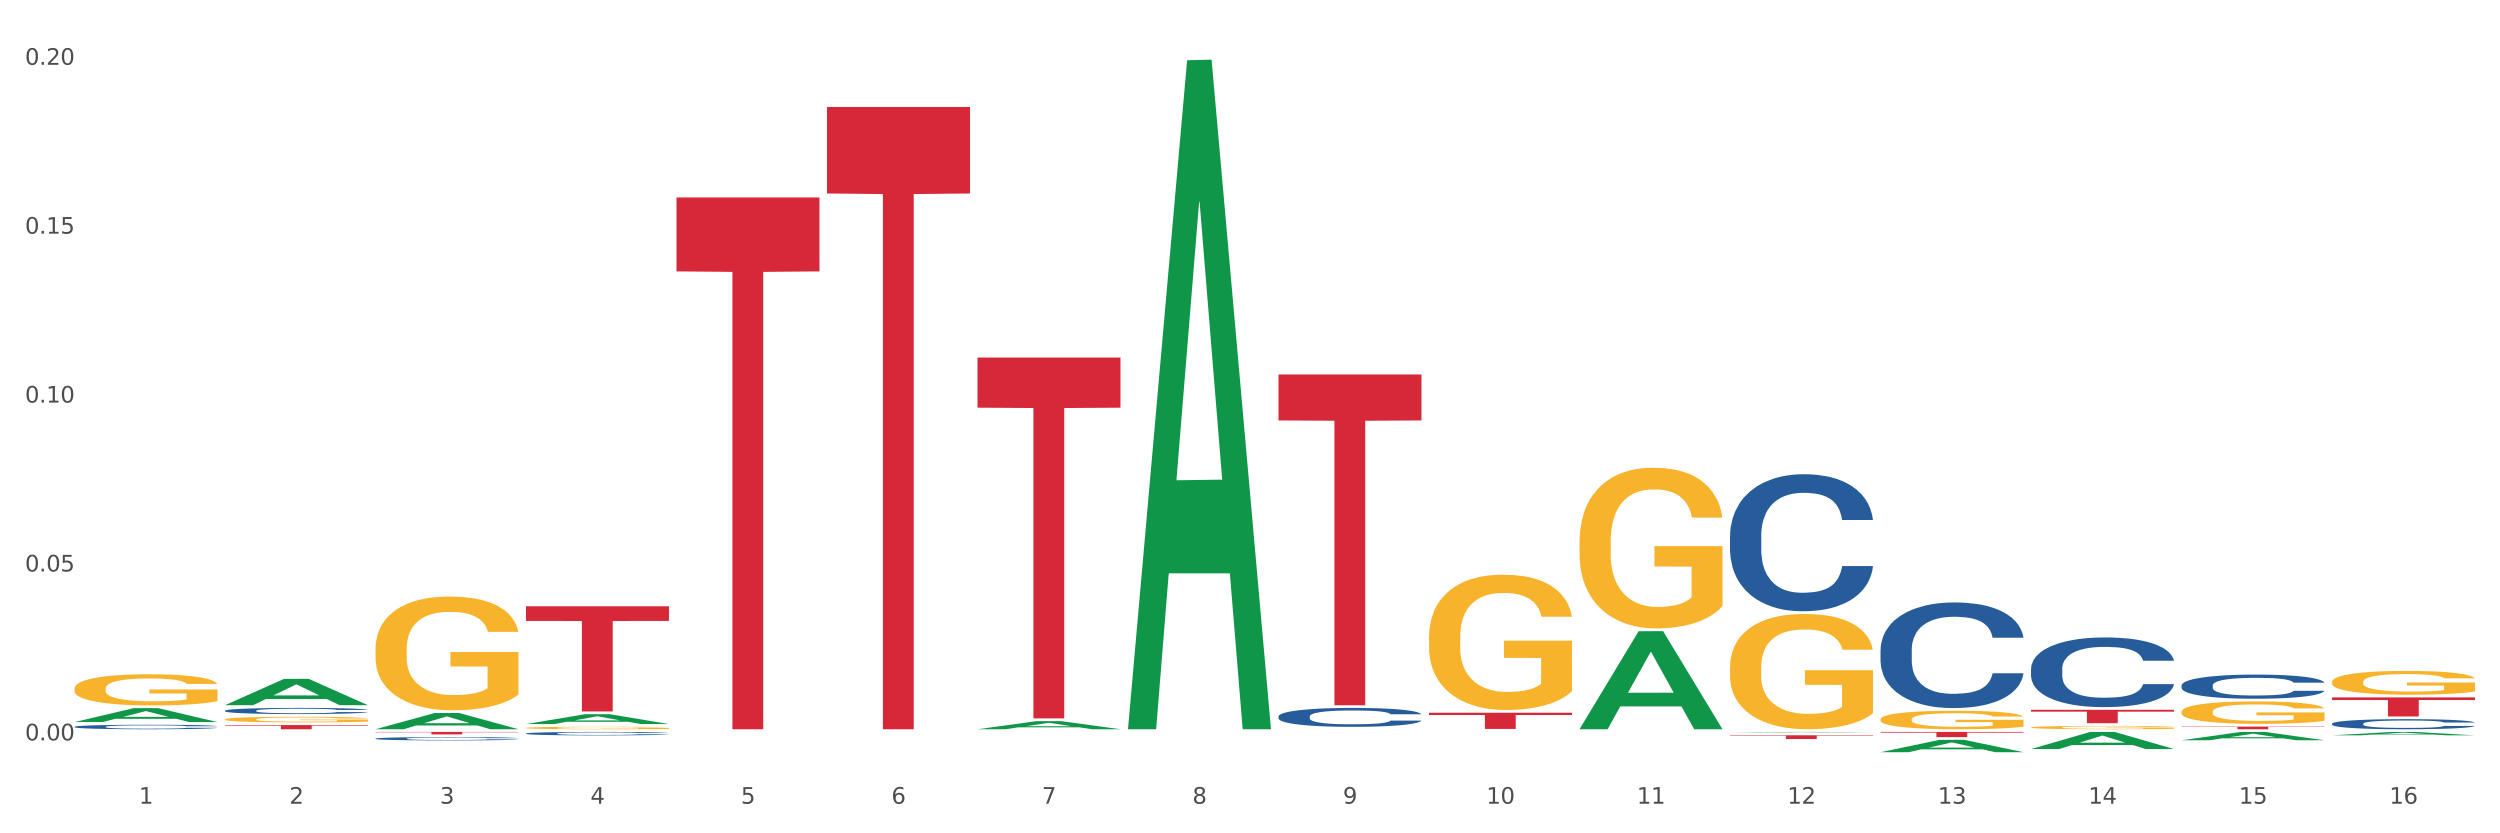 <?xml version="1.0" encoding="utf-8" standalone="no"?>
<!DOCTYPE svg PUBLIC "-//W3C//DTD SVG 1.1//EN"
  "http://www.w3.org/Graphics/SVG/1.1/DTD/svg11.dtd">
<svg xmlns:xlink="http://www.w3.org/1999/xlink" width="1080pt" height="360pt" viewBox="0 0 1080 360" xmlns="http://www.w3.org/2000/svg" version="1.1">
 <rect x="0" y="0" width="1080" height="360" fill="#333333" stroke="none"/>
 <defs>
  <style type="text/css">*{stroke-linejoin: round; stroke-linecap: butt}</style>
 </defs>
 <g id="figure_1">
  <g id="patch_1">
   <path d="M 0 360 
L 1080 360 
L 1080 0 
L 0 0 
z
" style="fill: #ffffff; stroke: #ffffff; stroke-linejoin: miter"/>
  </g>
  <g id="axes_1">
   <g id="matplotlib.axis_1">
    <g id="xtick_1">
     <g id="text_1">
      <!-- 1 -->
      <g style="fill: #4d4d4d" transform="translate(60.004 347.204) scale(0.096 -0.096)">
       <defs>
        <path id="DejaVuSans-31" d="M 794 531 
L 1825 531 
L 1825 4091 
L 703 3866 
L 703 4441 
L 1819 4666 
L 2450 4666 
L 2450 531 
L 3481 531 
L 3481 0 
L 794 0 
L 794 531 
z
" transform="scale(0.016)"/>
       </defs>
       <use xlink:href="#DejaVuSans-31"/>
      </g>
     </g>
    </g>
    <g id="xtick_2">
     <g id="text_2">
      <!-- 2 -->
      <g style="fill: #4d4d4d" transform="translate(125.021 347.204) scale(0.096 -0.096)">
       <defs>
        <path id="DejaVuSans-32" d="M 1228 531 
L 3431 531 
L 3431 0 
L 469 0 
L 469 531 
Q 828 903 1448 1529 
Q 2069 2156 2228 2338 
Q 2531 2678 2651 2914 
Q 2772 3150 2772 3378 
Q 2772 3750 2511 3984 
Q 2250 4219 1831 4219 
Q 1534 4219 1204 4116 
Q 875 4013 500 3803 
L 500 4441 
Q 881 4594 1212 4672 
Q 1544 4750 1819 4750 
Q 2544 4750 2975 4387 
Q 3406 4025 3406 3419 
Q 3406 3131 3298 2873 
Q 3191 2616 2906 2266 
Q 2828 2175 2409 1742 
Q 1991 1309 1228 531 
z
" transform="scale(0.016)"/>
       </defs>
       <use xlink:href="#DejaVuSans-32"/>
      </g>
     </g>
    </g>
    <g id="xtick_3">
     <g id="text_3">
      <!-- 3 -->
      <g style="fill: #4d4d4d" transform="translate(190.039 347.204) scale(0.096 -0.096)">
       <defs>
        <path id="DejaVuSans-33" d="M 2597 2516 
Q 3050 2419 3304 2112 
Q 3559 1806 3559 1356 
Q 3559 666 3084 287 
Q 2609 -91 1734 -91 
Q 1441 -91 1130 -33 
Q 819 25 488 141 
L 488 750 
Q 750 597 1062 519 
Q 1375 441 1716 441 
Q 2309 441 2620 675 
Q 2931 909 2931 1356 
Q 2931 1769 2642 2001 
Q 2353 2234 1838 2234 
L 1294 2234 
L 1294 2753 
L 1863 2753 
Q 2328 2753 2575 2939 
Q 2822 3125 2822 3475 
Q 2822 3834 2567 4026 
Q 2313 4219 1838 4219 
Q 1578 4219 1281 4162 
Q 984 4106 628 3988 
L 628 4550 
Q 988 4650 1302 4700 
Q 1616 4750 1894 4750 
Q 2613 4750 3031 4423 
Q 3450 4097 3450 3541 
Q 3450 3153 3228 2886 
Q 3006 2619 2597 2516 
z
" transform="scale(0.016)"/>
       </defs>
       <use xlink:href="#DejaVuSans-33"/>
      </g>
     </g>
    </g>
    <g id="xtick_4">
     <g id="text_4">
      <!-- 4 -->
      <g style="fill: #4d4d4d" transform="translate(255.056 347.204) scale(0.096 -0.096)">
       <defs>
        <path id="DejaVuSans-34" d="M 2419 4116 
L 825 1625 
L 2419 1625 
L 2419 4116 
z
M 2253 4666 
L 3047 4666 
L 3047 1625 
L 3713 1625 
L 3713 1100 
L 3047 1100 
L 3047 0 
L 2419 0 
L 2419 1100 
L 313 1100 
L 313 1709 
L 2253 4666 
z
" transform="scale(0.016)"/>
       </defs>
       <use xlink:href="#DejaVuSans-34"/>
      </g>
     </g>
    </g>
    <g id="xtick_5">
     <g id="text_5">
      <!-- 5 -->
      <g style="fill: #4d4d4d" transform="translate(320.073 347.204) scale(0.096 -0.096)">
       <defs>
        <path id="DejaVuSans-35" d="M 691 4666 
L 3169 4666 
L 3169 4134 
L 1269 4134 
L 1269 2991 
Q 1406 3038 1543 3061 
Q 1681 3084 1819 3084 
Q 2600 3084 3056 2656 
Q 3513 2228 3513 1497 
Q 3513 744 3044 326 
Q 2575 -91 1722 -91 
Q 1428 -91 1123 -41 
Q 819 9 494 109 
L 494 744 
Q 775 591 1075 516 
Q 1375 441 1709 441 
Q 2250 441 2565 725 
Q 2881 1009 2881 1497 
Q 2881 1984 2565 2268 
Q 2250 2553 1709 2553 
Q 1456 2553 1204 2497 
Q 953 2441 691 2322 
L 691 4666 
z
" transform="scale(0.016)"/>
       </defs>
       <use xlink:href="#DejaVuSans-35"/>
      </g>
     </g>
    </g>
    <g id="xtick_6">
     <g id="text_6">
      <!-- 6 -->
      <g style="fill: #4d4d4d" transform="translate(385.09 347.204) scale(0.096 -0.096)">
       <defs>
        <path id="DejaVuSans-36" d="M 2113 2584 
Q 1688 2584 1439 2293 
Q 1191 2003 1191 1497 
Q 1191 994 1439 701 
Q 1688 409 2113 409 
Q 2538 409 2786 701 
Q 3034 994 3034 1497 
Q 3034 2003 2786 2293 
Q 2538 2584 2113 2584 
z
M 3366 4563 
L 3366 3988 
Q 3128 4100 2886 4159 
Q 2644 4219 2406 4219 
Q 1781 4219 1451 3797 
Q 1122 3375 1075 2522 
Q 1259 2794 1537 2939 
Q 1816 3084 2150 3084 
Q 2853 3084 3261 2657 
Q 3669 2231 3669 1497 
Q 3669 778 3244 343 
Q 2819 -91 2113 -91 
Q 1303 -91 875 529 
Q 447 1150 447 2328 
Q 447 3434 972 4092 
Q 1497 4750 2381 4750 
Q 2619 4750 2861 4703 
Q 3103 4656 3366 4563 
z
" transform="scale(0.016)"/>
       </defs>
       <use xlink:href="#DejaVuSans-36"/>
      </g>
     </g>
    </g>
    <g id="xtick_7">
     <g id="text_7">
      <!-- 7 -->
      <g style="fill: #4d4d4d" transform="translate(450.108 347.204) scale(0.096 -0.096)">
       <defs>
        <path id="DejaVuSans-37" d="M 525 4666 
L 3525 4666 
L 3525 4397 
L 1831 0 
L 1172 0 
L 2766 4134 
L 525 4134 
L 525 4666 
z
" transform="scale(0.016)"/>
       </defs>
       <use xlink:href="#DejaVuSans-37"/>
      </g>
     </g>
    </g>
    <g id="xtick_8">
     <g id="text_8">
      <!-- 8 -->
      <g style="fill: #4d4d4d" transform="translate(515.125 347.204) scale(0.096 -0.096)">
       <defs>
        <path id="DejaVuSans-38" d="M 2034 2216 
Q 1584 2216 1326 1975 
Q 1069 1734 1069 1313 
Q 1069 891 1326 650 
Q 1584 409 2034 409 
Q 2484 409 2743 651 
Q 3003 894 3003 1313 
Q 3003 1734 2745 1975 
Q 2488 2216 2034 2216 
z
M 1403 2484 
Q 997 2584 770 2862 
Q 544 3141 544 3541 
Q 544 4100 942 4425 
Q 1341 4750 2034 4750 
Q 2731 4750 3128 4425 
Q 3525 4100 3525 3541 
Q 3525 3141 3298 2862 
Q 3072 2584 2669 2484 
Q 3125 2378 3379 2068 
Q 3634 1759 3634 1313 
Q 3634 634 3220 271 
Q 2806 -91 2034 -91 
Q 1263 -91 848 271 
Q 434 634 434 1313 
Q 434 1759 690 2068 
Q 947 2378 1403 2484 
z
M 1172 3481 
Q 1172 3119 1398 2916 
Q 1625 2713 2034 2713 
Q 2441 2713 2670 2916 
Q 2900 3119 2900 3481 
Q 2900 3844 2670 4047 
Q 2441 4250 2034 4250 
Q 1625 4250 1398 4047 
Q 1172 3844 1172 3481 
z
" transform="scale(0.016)"/>
       </defs>
       <use xlink:href="#DejaVuSans-38"/>
      </g>
     </g>
    </g>
    <g id="xtick_9">
     <g id="text_9">
      <!-- 9 -->
      <g style="fill: #4d4d4d" transform="translate(580.142 347.204) scale(0.096 -0.096)">
       <defs>
        <path id="DejaVuSans-39" d="M 703 97 
L 703 672 
Q 941 559 1184 500 
Q 1428 441 1663 441 
Q 2288 441 2617 861 
Q 2947 1281 2994 2138 
Q 2813 1869 2534 1725 
Q 2256 1581 1919 1581 
Q 1219 1581 811 2004 
Q 403 2428 403 3163 
Q 403 3881 828 4315 
Q 1253 4750 1959 4750 
Q 2769 4750 3195 4129 
Q 3622 3509 3622 2328 
Q 3622 1225 3098 567 
Q 2575 -91 1691 -91 
Q 1453 -91 1209 -44 
Q 966 3 703 97 
z
M 1959 2075 
Q 2384 2075 2632 2365 
Q 2881 2656 2881 3163 
Q 2881 3666 2632 3958 
Q 2384 4250 1959 4250 
Q 1534 4250 1286 3958 
Q 1038 3666 1038 3163 
Q 1038 2656 1286 2365 
Q 1534 2075 1959 2075 
z
" transform="scale(0.016)"/>
       </defs>
       <use xlink:href="#DejaVuSans-39"/>
      </g>
     </g>
    </g>
    <g id="xtick_10">
     <g id="text_10">
      <!-- 10 -->
      <g style="fill: #4d4d4d" transform="translate(642.105 347.204) scale(0.096 -0.096)">
       <defs>
        <path id="DejaVuSans-30" d="M 2034 4250 
Q 1547 4250 1301 3770 
Q 1056 3291 1056 2328 
Q 1056 1369 1301 889 
Q 1547 409 2034 409 
Q 2525 409 2770 889 
Q 3016 1369 3016 2328 
Q 3016 3291 2770 3770 
Q 2525 4250 2034 4250 
z
M 2034 4750 
Q 2819 4750 3233 4129 
Q 3647 3509 3647 2328 
Q 3647 1150 3233 529 
Q 2819 -91 2034 -91 
Q 1250 -91 836 529 
Q 422 1150 422 2328 
Q 422 3509 836 4129 
Q 1250 4750 2034 4750 
z
" transform="scale(0.016)"/>
       </defs>
       <use xlink:href="#DejaVuSans-31"/>
       <use xlink:href="#DejaVuSans-30" transform="translate(63.623 0)"/>
      </g>
     </g>
    </g>
    <g id="xtick_11">
     <g id="text_11">
      <!-- 11 -->
      <g style="fill: #4d4d4d" transform="translate(707.123 347.204) scale(0.096 -0.096)">
       <use xlink:href="#DejaVuSans-31"/>
       <use xlink:href="#DejaVuSans-31" transform="translate(63.623 0)"/>
      </g>
     </g>
    </g>
    <g id="xtick_12">
     <g id="text_12">
      <!-- 12 -->
      <g style="fill: #4d4d4d" transform="translate(772.14 347.204) scale(0.096 -0.096)">
       <use xlink:href="#DejaVuSans-31"/>
       <use xlink:href="#DejaVuSans-32" transform="translate(63.623 0)"/>
      </g>
     </g>
    </g>
    <g id="xtick_13">
     <g id="text_13">
      <!-- 13 -->
      <g style="fill: #4d4d4d" transform="translate(837.157 347.204) scale(0.096 -0.096)">
       <use xlink:href="#DejaVuSans-31"/>
       <use xlink:href="#DejaVuSans-33" transform="translate(63.623 0)"/>
      </g>
     </g>
    </g>
    <g id="xtick_14">
     <g id="text_14">
      <!-- 14 -->
      <g style="fill: #4d4d4d" transform="translate(902.174 347.204) scale(0.096 -0.096)">
       <use xlink:href="#DejaVuSans-31"/>
       <use xlink:href="#DejaVuSans-34" transform="translate(63.623 0)"/>
      </g>
     </g>
    </g>
    <g id="xtick_15">
     <g id="text_15">
      <!-- 15 -->
      <g style="fill: #4d4d4d" transform="translate(967.192 347.204) scale(0.096 -0.096)">
       <use xlink:href="#DejaVuSans-31"/>
       <use xlink:href="#DejaVuSans-35" transform="translate(63.623 0)"/>
      </g>
     </g>
    </g>
    <g id="xtick_16">
     <g id="text_16">
      <!-- 16 -->
      <g style="fill: #4d4d4d" transform="translate(1032.209 347.204) scale(0.096 -0.096)">
       <use xlink:href="#DejaVuSans-31"/>
       <use xlink:href="#DejaVuSans-36" transform="translate(63.623 0)"/>
      </g>
     </g>
    </g>
    <g id="xtick_17"/>
    <g id="xtick_18"/>
    <g id="xtick_19"/>
    <g id="xtick_20"/>
    <g id="xtick_21"/>
    <g id="xtick_22"/>
    <g id="xtick_23"/>
    <g id="xtick_24"/>
    <g id="xtick_25"/>
    <g id="xtick_26"/>
    <g id="xtick_27"/>
    <g id="xtick_28"/>
    <g id="xtick_29"/>
    <g id="xtick_30"/>
    <g id="xtick_31"/>
   </g>
   <g id="matplotlib.axis_2">
    <g id="ytick_1">
     <g id="text_17">
      <!-- 0.00 -->
      <g style="fill: #4d4d4d" transform="translate(10.8 319.844) scale(0.096 -0.096)">
       <defs>
        <path id="DejaVuSans-2e" d="M 684 794 
L 1344 794 
L 1344 0 
L 684 0 
L 684 794 
z
" transform="scale(0.016)"/>
       </defs>
       <use xlink:href="#DejaVuSans-30"/>
       <use xlink:href="#DejaVuSans-2e" transform="translate(63.623 0)"/>
       <use xlink:href="#DejaVuSans-30" transform="translate(95.41 0)"/>
       <use xlink:href="#DejaVuSans-30" transform="translate(159.033 0)"/>
      </g>
     </g>
    </g>
    <g id="ytick_2">
     <g id="text_18">
      <!-- 0.05 -->
      <g style="fill: #4d4d4d" transform="translate(10.8 246.88) scale(0.096 -0.096)">
       <use xlink:href="#DejaVuSans-30"/>
       <use xlink:href="#DejaVuSans-2e" transform="translate(63.623 0)"/>
       <use xlink:href="#DejaVuSans-30" transform="translate(95.41 0)"/>
       <use xlink:href="#DejaVuSans-35" transform="translate(159.033 0)"/>
      </g>
     </g>
    </g>
    <g id="ytick_3">
     <g id="text_19">
      <!-- 0.10 -->
      <g style="fill: #4d4d4d" transform="translate(10.8 173.917) scale(0.096 -0.096)">
       <use xlink:href="#DejaVuSans-30"/>
       <use xlink:href="#DejaVuSans-2e" transform="translate(63.623 0)"/>
       <use xlink:href="#DejaVuSans-31" transform="translate(95.41 0)"/>
       <use xlink:href="#DejaVuSans-30" transform="translate(159.033 0)"/>
      </g>
     </g>
    </g>
    <g id="ytick_4">
     <g id="text_20">
      <!-- 0.15 -->
      <g style="fill: #4d4d4d" transform="translate(10.8 100.953) scale(0.096 -0.096)">
       <use xlink:href="#DejaVuSans-30"/>
       <use xlink:href="#DejaVuSans-2e" transform="translate(63.623 0)"/>
       <use xlink:href="#DejaVuSans-31" transform="translate(95.41 0)"/>
       <use xlink:href="#DejaVuSans-35" transform="translate(159.033 0)"/>
      </g>
     </g>
    </g>
    <g id="ytick_5">
     <g id="text_21">
      <!-- 0.20 -->
      <g style="fill: #4d4d4d" transform="translate(10.8 27.989) scale(0.096 -0.096)">
       <use xlink:href="#DejaVuSans-30"/>
       <use xlink:href="#DejaVuSans-2e" transform="translate(63.623 0)"/>
       <use xlink:href="#DejaVuSans-32" transform="translate(95.41 0)"/>
       <use xlink:href="#DejaVuSans-30" transform="translate(159.033 0)"/>
      </g>
     </g>
    </g>
    <g id="ytick_6"/>
    <g id="ytick_7"/>
    <g id="ytick_8"/>
    <g id="ytick_9"/>
   </g>
   <g id="PolyCollection_1">
    <path d="M 32.175 311.926 
L 32.239 311.92 
L 57.709 305.927 
L 68.28 305.922 
L 93.941 311.937 
L 81.715 311.937 
L 76.176 310.536 
L 49.877 310.536 
L 49.686 310.559 
L 44.337 311.937 
L 32.175 311.937 
L 32.175 311.926 
L 53.188 309.7 
L 72.864 309.695 
L 63.122 307.204 
L 62.995 307.193 
L 62.867 307.21 
L 53.125 309.695 
L 53.188 309.7 
L 32.175 311.926 
z
" clip-path="url(#p5b4050471c)" style="fill: #109648"/>
    <path d="M 97.192 304.628 
L 97.256 304.617 
L 122.727 293.263 
L 133.297 293.252 
L 158.959 304.649 
L 146.733 304.649 
L 141.193 301.995 
L 114.894 301.995 
L 114.703 302.038 
L 109.354 304.649 
L 97.192 304.649 
L 97.192 304.628 
L 118.206 300.412 
L 137.882 300.401 
L 128.139 295.681 
L 128.012 295.66 
L 127.884 295.692 
L 118.142 300.401 
L 118.206 300.412 
L 97.192 304.628 
z
" clip-path="url(#p5b4050471c)" style="fill: #109648"/>
    <path d="M 162.209 315.022 
L 162.273 315.015 
L 187.744 308.017 
L 198.314 308.01 
L 223.976 315.035 
L 211.75 315.035 
L 206.21 313.399 
L 179.912 313.399 
L 179.721 313.426 
L 174.372 315.035 
L 162.209 315.035 
L 162.209 315.022 
L 183.223 312.423 
L 202.899 312.416 
L 193.156 309.507 
L 193.029 309.494 
L 192.902 309.514 
L 183.159 312.416 
L 183.223 312.423 
L 162.209 315.022 
z
" clip-path="url(#p5b4050471c)" style="fill: #109648"/>
    <path d="M 227.227 312.794 
L 227.29 312.79 
L 252.761 308.524 
L 263.331 308.52 
L 288.993 312.802 
L 276.767 312.802 
L 271.227 311.805 
L 244.929 311.805 
L 244.738 311.821 
L 239.389 312.802 
L 227.227 312.802 
L 227.227 312.794 
L 248.24 311.21 
L 267.916 311.206 
L 258.174 309.433 
L 258.046 309.425 
L 257.919 309.437 
L 248.176 311.206 
L 248.24 311.21 
L 227.227 312.794 
z
" clip-path="url(#p5b4050471c)" style="fill: #109648"/>
    <path d="M 1007.434 312.633 
L 1007.507 312.629 
L 1007.507 312.518 
L 1007.726 312.366 
L 1008.529 312.087 
L 1009.551 311.876 
L 1011.303 311.629 
L 1012.252 311.526 
L 1013.493 311.41 
L 1016.049 311.223 
L 1018.969 311.064 
L 1021.013 310.976 
L 1022.547 310.92 
L 1025.978 310.821 
L 1027.949 310.777 
L 1029.994 310.741 
L 1031.746 310.717 
L 1034.666 310.689 
L 1037.003 310.677 
L 1039.704 310.673 
L 1041.967 310.677 
L 1044.961 310.693 
L 1049.341 310.741 
L 1051.021 310.769 
L 1053.284 310.817 
L 1055.62 310.88 
L 1057.518 310.944 
L 1059.709 311.036 
L 1061.972 311.155 
L 1064.162 311.307 
L 1065.696 311.446 
L 1066.937 311.593 
L 1068.032 311.773 
L 1068.835 311.968 
L 1069.2 312.131 
L 1055.839 312.131 
L 1055.474 311.984 
L 1054.744 311.824 
L 1054.014 311.717 
L 1053.211 311.629 
L 1051.97 311.53 
L 1050.875 311.466 
L 1049.049 311.39 
L 1047.37 311.342 
L 1045.983 311.315 
L 1044.304 311.291 
L 1040.726 311.267 
L 1038.171 311.267 
L 1036.565 311.275 
L 1034.593 311.295 
L 1032.914 311.323 
L 1030.943 311.37 
L 1029.41 311.422 
L 1027.876 311.49 
L 1027 311.538 
L 1025.686 311.625 
L 1024.81 311.697 
L 1023.642 311.82 
L 1022.985 311.908 
L 1021.817 312.135 
L 1021.306 312.302 
L 1021.086 312.418 
L 1020.94 312.545 
L 1020.94 313.167 
L 1021.379 313.446 
L 1021.744 313.565 
L 1022.328 313.701 
L 1023.423 313.876 
L 1025.029 314.047 
L 1026.708 314.171 
L 1028.095 314.246 
L 1029.41 314.302 
L 1030.724 314.346 
L 1032.33 314.386 
L 1033.644 314.41 
L 1035.615 314.434 
L 1037.952 314.446 
L 1039.777 314.446 
L 1043.501 314.426 
L 1045.18 314.406 
L 1046.786 314.378 
L 1048.538 314.334 
L 1049.925 314.286 
L 1050.728 314.25 
L 1052.043 314.175 
L 1053.065 314.095 
L 1053.941 314.003 
L 1054.525 313.924 
L 1055.182 313.804 
L 1055.693 313.669 
L 1055.839 313.597 
L 1069.2 313.597 
L 1068.908 313.741 
L 1068.397 313.88 
L 1067.375 314.067 
L 1066.572 314.175 
L 1065.33 314.306 
L 1064.016 314.418 
L 1062.191 314.541 
L 1060.512 314.633 
L 1058.76 314.713 
L 1056.861 314.784 
L 1053.43 314.884 
L 1052.189 314.912 
L 1049.56 314.96 
L 1047.516 314.987 
L 1044.523 315.015 
L 1041.456 315.031 
L 1038.244 315.035 
L 1035.396 315.027 
L 1032.257 315.003 
L 1030.286 314.979 
L 1028.095 314.944 
L 1025.54 314.888 
L 1023.131 314.82 
L 1020.867 314.74 
L 1018.75 314.649 
L 1016.779 314.545 
L 1014.224 314.374 
L 1012.325 314.207 
L 1010.938 314.051 
L 1009.989 313.92 
L 1009.04 313.753 
L 1008.529 313.637 
L 1007.726 313.358 
L 1007.434 313.099 
L 1007.434 312.633 
z
" clip-path="url(#p5b4050471c)" style="fill: #255c99"/>
    <path d="M 942.416 296.11 
L 942.489 296.1 
L 942.489 295.833 
L 942.708 295.471 
L 943.512 294.804 
L 944.534 294.298 
L 946.286 293.707 
L 947.235 293.459 
L 948.476 293.182 
L 951.032 292.734 
L 953.952 292.353 
L 955.996 292.143 
L 957.529 292.009 
L 960.961 291.771 
L 962.932 291.666 
L 964.976 291.58 
L 966.729 291.523 
L 969.649 291.456 
L 971.985 291.428 
L 974.687 291.418 
L 976.95 291.428 
L 979.943 291.466 
L 984.324 291.58 
L 986.003 291.647 
L 988.267 291.761 
L 990.603 291.914 
L 992.501 292.067 
L 994.691 292.286 
L 996.955 292.572 
L 999.145 292.934 
L 1000.678 293.268 
L 1001.919 293.621 
L 1003.015 294.05 
L 1003.818 294.517 
L 1004.183 294.908 
L 990.822 294.908 
L 990.457 294.556 
L 989.727 294.174 
L 988.997 293.917 
L 988.194 293.707 
L 986.952 293.468 
L 985.857 293.316 
L 984.032 293.135 
L 982.353 293.02 
L 980.966 292.954 
L 979.286 292.896 
L 975.709 292.839 
L 973.154 292.839 
L 971.547 292.858 
L 969.576 292.906 
L 967.897 292.973 
L 965.926 293.087 
L 964.392 293.211 
L 962.859 293.373 
L 961.983 293.488 
L 960.669 293.697 
L 959.793 293.869 
L 958.625 294.165 
L 957.967 294.374 
L 956.799 294.918 
L 956.288 295.318 
L 956.069 295.595 
L 955.923 295.9 
L 955.923 297.388 
L 956.361 298.055 
L 956.726 298.341 
L 957.31 298.666 
L 958.406 299.085 
L 960.012 299.495 
L 961.691 299.791 
L 963.078 299.972 
L 964.392 300.106 
L 965.707 300.211 
L 967.313 300.306 
L 968.627 300.363 
L 970.598 300.42 
L 972.935 300.449 
L 974.76 300.449 
L 978.483 300.401 
L 980.163 300.354 
L 981.769 300.287 
L 983.521 300.182 
L 984.908 300.067 
L 985.711 299.982 
L 987.025 299.8 
L 988.048 299.61 
L 988.924 299.39 
L 989.508 299.2 
L 990.165 298.914 
L 990.676 298.589 
L 990.822 298.418 
L 1004.183 298.418 
L 1003.891 298.761 
L 1003.38 299.095 
L 1002.358 299.543 
L 1001.554 299.8 
L 1000.313 300.115 
L 998.999 300.382 
L 997.174 300.678 
L 995.495 300.897 
L 993.742 301.088 
L 991.844 301.259 
L 988.413 301.498 
L 987.171 301.565 
L 984.543 301.679 
L 982.499 301.746 
L 979.505 301.813 
L 976.439 301.851 
L 973.227 301.86 
L 970.379 301.841 
L 967.24 301.784 
L 965.268 301.727 
L 963.078 301.641 
L 960.523 301.507 
L 958.114 301.345 
L 955.85 301.155 
L 953.733 300.935 
L 951.762 300.687 
L 949.206 300.277 
L 947.308 299.877 
L 945.921 299.505 
L 944.972 299.19 
L 944.023 298.79 
L 943.512 298.513 
L 942.708 297.846 
L 942.416 297.226 
L 942.416 296.11 
z
" clip-path="url(#p5b4050471c)" style="fill: #255c99"/>
    <path d="M 32.175 297.51 
L 32.248 297.498 
L 32.248 297.055 
L 32.394 296.673 
L 33.123 295.75 
L 34.217 294.987 
L 35.019 294.58 
L 35.821 294.248 
L 36.769 293.916 
L 37.936 293.571 
L 40.051 293.066 
L 41.363 292.808 
L 42.968 292.537 
L 45.885 292.143 
L 47.999 291.922 
L 50.187 291.737 
L 53.76 291.515 
L 56.094 291.417 
L 58.573 291.343 
L 61.563 291.294 
L 63.824 291.282 
L 68.783 291.318 
L 73.012 291.429 
L 75.054 291.515 
L 77.679 291.663 
L 79.065 291.762 
L 81.326 291.959 
L 83.659 292.217 
L 85.263 292.439 
L 87.67 292.857 
L 89.493 293.276 
L 91.17 293.793 
L 92.045 294.15 
L 92.702 294.482 
L 93.285 294.864 
L 93.868 295.467 
L 80.742 295.467 
L 80.232 295.036 
L 79.43 294.63 
L 78.263 294.236 
L 77.242 293.99 
L 75.492 293.682 
L 73.887 293.485 
L 72.21 293.337 
L 70.168 293.214 
L 68.564 293.153 
L 66.303 293.103 
L 61.855 293.116 
L 58.865 293.214 
L 56.823 293.337 
L 55.511 293.448 
L 54.344 293.571 
L 53.031 293.743 
L 51.5 294.002 
L 50.406 294.236 
L 49.312 294.531 
L 48.437 294.827 
L 47.635 295.171 
L 46.979 295.541 
L 46.468 295.922 
L 46.031 296.39 
L 45.666 297.165 
L 45.666 298.852 
L 45.812 299.233 
L 46.176 299.738 
L 46.614 300.12 
L 47.343 300.575 
L 47.999 300.883 
L 49.239 301.326 
L 50.625 301.695 
L 51.719 301.929 
L 52.812 302.126 
L 54.708 302.397 
L 56.823 302.618 
L 58.646 302.754 
L 61.126 302.877 
L 62.803 302.926 
L 64.261 302.951 
L 67.835 302.951 
L 70.387 302.914 
L 73.231 302.828 
L 75.419 302.717 
L 77.242 302.581 
L 79.284 302.36 
L 80.596 302.151 
L 80.596 299.578 
L 64.553 299.566 
L 64.553 297.855 
L 93.941 297.855 
L 93.941 302.877 
L 92.702 303.135 
L 91.316 303.369 
L 89.858 303.578 
L 87.67 303.837 
L 85.045 304.083 
L 82.711 304.255 
L 80.232 304.403 
L 77.315 304.538 
L 73.523 304.662 
L 71.189 304.711 
L 68.272 304.748 
L 64.845 304.76 
L 61.855 304.735 
L 58.938 304.674 
L 55.875 304.563 
L 52.885 304.403 
L 50.625 304.243 
L 48.364 304.046 
L 45.958 303.788 
L 44.062 303.541 
L 42.603 303.32 
L 40.999 303.037 
L 39.249 302.667 
L 37.936 302.335 
L 36.769 301.99 
L 35.529 301.547 
L 34.654 301.166 
L 33.779 300.686 
L 33.269 300.329 
L 32.685 299.775 
L 32.248 298.999 
L 32.175 297.51 
z
" clip-path="url(#p5b4050471c)" style="fill: #f7b32b"/>
    <path d="M 942.416 313.884 
L 1004.183 313.884 
L 1004.183 314.044 
L 979.886 314.045 
L 979.886 315.035 
L 966.567 315.035 
L 966.567 314.045 
L 942.416 314.044 
L 942.416 313.885 
L 942.416 313.884 
z
" clip-path="url(#p5b4050471c)" style="fill: #d62839"/>
    <path d="M 877.399 306.637 
L 939.166 306.637 
L 939.166 307.442 
L 914.869 307.448 
L 914.869 312.432 
L 901.549 312.432 
L 901.549 307.448 
L 877.399 307.442 
L 877.399 306.643 
L 877.399 306.637 
z
" clip-path="url(#p5b4050471c)" style="fill: #d62839"/>
    <path d="M 877.399 314.26 
L 877.472 314.258 
L 877.472 314.211 
L 877.618 314.17 
L 878.347 314.071 
L 879.441 313.99 
L 880.243 313.946 
L 881.045 313.911 
L 881.993 313.875 
L 883.16 313.838 
L 885.275 313.784 
L 886.588 313.757 
L 888.192 313.728 
L 891.109 313.685 
L 893.224 313.662 
L 895.411 313.642 
L 898.985 313.618 
L 901.318 313.608 
L 903.798 313.6 
L 906.787 313.595 
L 909.048 313.593 
L 914.007 313.597 
L 918.236 313.609 
L 920.278 313.618 
L 922.904 313.634 
L 924.289 313.645 
L 926.55 313.666 
L 928.883 313.693 
L 930.488 313.717 
L 932.894 313.762 
L 934.717 313.807 
L 936.394 313.862 
L 937.27 313.9 
L 937.926 313.936 
L 938.509 313.976 
L 939.093 314.041 
L 925.966 314.041 
L 925.456 313.995 
L 924.654 313.951 
L 923.487 313.909 
L 922.466 313.883 
L 920.716 313.85 
L 919.111 313.829 
L 917.434 313.813 
L 915.392 313.8 
L 913.788 313.793 
L 911.527 313.788 
L 907.079 313.79 
L 904.089 313.8 
L 902.047 313.813 
L 900.735 313.825 
L 899.568 313.838 
L 898.255 313.857 
L 896.724 313.884 
L 895.63 313.909 
L 894.536 313.941 
L 893.661 313.973 
L 892.859 314.009 
L 892.203 314.049 
L 891.692 314.09 
L 891.255 314.14 
L 890.89 314.223 
L 890.89 314.403 
L 891.036 314.444 
L 891.4 314.498 
L 891.838 314.539 
L 892.567 314.587 
L 893.224 314.62 
L 894.463 314.668 
L 895.849 314.707 
L 896.943 314.732 
L 898.037 314.753 
L 899.933 314.782 
L 902.047 314.806 
L 903.87 314.821 
L 906.35 314.834 
L 908.027 314.839 
L 909.486 314.842 
L 913.059 314.842 
L 915.611 314.838 
L 918.455 314.828 
L 920.643 314.817 
L 922.466 314.802 
L 924.508 314.778 
L 925.82 314.756 
L 925.82 314.481 
L 909.777 314.48 
L 909.777 314.296 
L 939.166 314.296 
L 939.166 314.834 
L 937.926 314.861 
L 936.54 314.886 
L 935.082 314.909 
L 932.894 314.936 
L 930.269 314.963 
L 927.935 314.981 
L 925.456 314.997 
L 922.539 315.012 
L 918.747 315.025 
L 916.413 315.03 
L 913.496 315.034 
L 910.069 315.035 
L 907.079 315.033 
L 904.162 315.026 
L 901.099 315.014 
L 898.109 314.997 
L 895.849 314.98 
L 893.588 314.959 
L 891.182 314.931 
L 889.286 314.905 
L 887.827 314.881 
L 886.223 314.851 
L 884.473 314.811 
L 883.16 314.776 
L 881.993 314.739 
L 880.754 314.692 
L 879.879 314.651 
L 879.003 314.599 
L 878.493 314.561 
L 877.91 314.502 
L 877.472 314.419 
L 877.399 314.26 
z
" clip-path="url(#p5b4050471c)" style="fill: #f7b32b"/>
    <path d="M 1007.434 301.286 
L 1069.2 301.286 
L 1069.2 302.429 
L 1044.903 302.437 
L 1044.903 309.511 
L 1031.584 309.511 
L 1031.584 302.437 
L 1007.434 302.429 
L 1007.434 301.294 
L 1007.434 301.286 
z
" clip-path="url(#p5b4050471c)" style="fill: #d62839"/>
    <path d="M 812.382 316.197 
L 874.148 316.197 
L 874.148 316.509 
L 849.852 316.511 
L 849.852 318.445 
L 836.532 318.445 
L 836.532 316.511 
L 812.382 316.509 
L 812.382 316.199 
L 812.382 316.197 
z
" clip-path="url(#p5b4050471c)" style="fill: #d62839"/>
    <path d="M 552.313 161.773 
L 614.079 161.773 
L 614.079 181.63 
L 589.783 181.764 
L 589.783 304.663 
L 576.463 304.663 
L 576.463 181.764 
L 552.313 181.63 
L 552.313 161.907 
L 552.313 161.773 
z
" clip-path="url(#p5b4050471c)" style="fill: #d62839"/>
    <path d="M 617.33 307.896 
L 679.097 307.896 
L 679.097 308.868 
L 654.8 308.875 
L 654.8 314.894 
L 641.481 314.894 
L 641.481 308.875 
L 617.33 308.868 
L 617.33 307.902 
L 617.33 307.896 
z
" clip-path="url(#p5b4050471c)" style="fill: #d62839"/>
    <path d="M 747.365 317.622 
L 809.131 317.622 
L 809.131 317.849 
L 784.834 317.851 
L 784.834 319.257 
L 771.515 319.257 
L 771.515 317.851 
L 747.365 317.849 
L 747.365 317.624 
L 747.365 317.622 
z
" clip-path="url(#p5b4050471c)" style="fill: #d62839"/>
    <path d="M 422.278 154.455 
L 484.045 154.455 
L 484.045 176.121 
L 459.748 176.267 
L 459.748 310.361 
L 446.429 310.361 
L 446.429 176.267 
L 422.278 176.121 
L 422.278 154.602 
L 422.278 154.455 
z
" clip-path="url(#p5b4050471c)" style="fill: #d62839"/>
    <path d="M 942.416 307.504 
L 942.489 307.495 
L 942.489 307.177 
L 942.635 306.902 
L 943.364 306.238 
L 944.458 305.688 
L 945.26 305.396 
L 946.063 305.157 
L 947.011 304.918 
L 948.177 304.67 
L 950.292 304.306 
L 951.605 304.12 
L 953.209 303.926 
L 956.126 303.642 
L 958.241 303.483 
L 960.429 303.35 
L 964.002 303.19 
L 966.335 303.119 
L 968.815 303.066 
L 971.805 303.031 
L 974.065 303.022 
L 979.024 303.049 
L 983.254 303.128 
L 985.296 303.19 
L 987.921 303.297 
L 989.306 303.367 
L 991.567 303.509 
L 993.901 303.695 
L 995.505 303.855 
L 997.911 304.156 
L 999.734 304.457 
L 1001.412 304.829 
L 1002.287 305.086 
L 1002.943 305.325 
L 1003.526 305.6 
L 1004.11 306.034 
L 990.984 306.034 
L 990.473 305.724 
L 989.671 305.431 
L 988.504 305.148 
L 987.483 304.971 
L 985.733 304.749 
L 984.129 304.608 
L 982.451 304.501 
L 980.41 304.413 
L 978.805 304.368 
L 976.545 304.333 
L 972.096 304.342 
L 969.106 304.413 
L 967.065 304.501 
L 965.752 304.581 
L 964.585 304.67 
L 963.273 304.794 
L 961.741 304.98 
L 960.647 305.148 
L 959.553 305.361 
L 958.678 305.573 
L 957.876 305.821 
L 957.22 306.087 
L 956.709 306.362 
L 956.272 306.698 
L 955.907 307.256 
L 955.907 308.47 
L 956.053 308.744 
L 956.418 309.108 
L 956.855 309.382 
L 957.585 309.71 
L 958.241 309.932 
L 959.481 310.25 
L 960.866 310.516 
L 961.96 310.684 
L 963.054 310.826 
L 964.95 311.021 
L 967.065 311.181 
L 968.888 311.278 
L 971.367 311.367 
L 973.044 311.402 
L 974.503 311.42 
L 978.076 311.42 
L 980.628 311.393 
L 983.472 311.331 
L 985.66 311.251 
L 987.483 311.154 
L 989.525 310.994 
L 990.838 310.844 
L 990.838 308.993 
L 974.795 308.984 
L 974.795 307.752 
L 1004.183 307.752 
L 1004.183 311.367 
L 1002.943 311.553 
L 1001.558 311.721 
L 1000.099 311.871 
L 997.911 312.057 
L 995.286 312.235 
L 992.953 312.359 
L 990.473 312.465 
L 987.556 312.562 
L 983.764 312.651 
L 981.431 312.686 
L 978.514 312.713 
L 975.086 312.722 
L 972.096 312.704 
L 969.179 312.66 
L 966.117 312.58 
L 963.127 312.465 
L 960.866 312.35 
L 958.605 312.208 
L 956.199 312.022 
L 954.303 311.845 
L 952.844 311.685 
L 951.24 311.482 
L 949.49 311.216 
L 948.177 310.977 
L 947.011 310.729 
L 945.771 310.41 
L 944.896 310.135 
L 944.021 309.79 
L 943.51 309.533 
L 942.927 309.134 
L 942.489 308.576 
L 942.416 307.504 
z
" clip-path="url(#p5b4050471c)" style="fill: #f7b32b"/>
    <path d="M 1007.434 294.59 
L 1007.507 294.581 
L 1007.507 294.242 
L 1007.652 293.951 
L 1008.382 293.246 
L 1009.475 292.664 
L 1010.278 292.354 
L 1011.08 292.1 
L 1012.028 291.846 
L 1013.195 291.583 
L 1015.309 291.198 
L 1016.622 291.001 
L 1018.226 290.794 
L 1021.143 290.493 
L 1023.258 290.324 
L 1025.446 290.183 
L 1029.019 290.014 
L 1031.353 289.939 
L 1033.832 289.882 
L 1036.822 289.845 
L 1039.083 289.835 
L 1044.041 289.864 
L 1048.271 289.948 
L 1050.313 290.014 
L 1052.938 290.127 
L 1054.324 290.202 
L 1056.584 290.352 
L 1058.918 290.55 
L 1060.522 290.719 
L 1062.929 291.038 
L 1064.752 291.358 
L 1066.429 291.752 
L 1067.304 292.025 
L 1067.96 292.279 
L 1068.544 292.57 
L 1069.127 293.03 
L 1056.001 293.03 
L 1055.49 292.701 
L 1054.688 292.391 
L 1053.521 292.091 
L 1052.5 291.903 
L 1050.75 291.668 
L 1049.146 291.517 
L 1047.469 291.405 
L 1045.427 291.311 
L 1043.823 291.264 
L 1041.562 291.226 
L 1037.114 291.236 
L 1034.124 291.311 
L 1032.082 291.405 
L 1030.769 291.489 
L 1029.602 291.583 
L 1028.29 291.715 
L 1026.758 291.912 
L 1025.665 292.091 
L 1024.571 292.316 
L 1023.696 292.542 
L 1022.893 292.805 
L 1022.237 293.087 
L 1021.727 293.378 
L 1021.289 293.735 
L 1020.925 294.327 
L 1020.925 295.614 
L 1021.07 295.906 
L 1021.435 296.291 
L 1021.873 296.582 
L 1022.602 296.93 
L 1023.258 297.165 
L 1024.498 297.503 
L 1025.883 297.785 
L 1026.977 297.963 
L 1028.071 298.114 
L 1029.967 298.321 
L 1032.082 298.49 
L 1033.905 298.593 
L 1036.384 298.687 
L 1038.062 298.725 
L 1039.52 298.743 
L 1043.093 298.743 
L 1045.646 298.715 
L 1048.49 298.649 
L 1050.677 298.565 
L 1052.5 298.461 
L 1054.542 298.292 
L 1055.855 298.133 
L 1055.855 296.169 
L 1039.812 296.159 
L 1039.812 294.853 
L 1069.2 294.853 
L 1069.2 298.687 
L 1067.96 298.884 
L 1066.575 299.063 
L 1065.116 299.223 
L 1062.929 299.42 
L 1060.303 299.608 
L 1057.97 299.739 
L 1055.49 299.852 
L 1052.573 299.956 
L 1048.781 300.049 
L 1046.448 300.087 
L 1043.531 300.115 
L 1040.103 300.125 
L 1037.114 300.106 
L 1034.197 300.059 
L 1031.134 299.974 
L 1028.144 299.852 
L 1025.883 299.73 
L 1023.623 299.58 
L 1021.216 299.382 
L 1019.32 299.194 
L 1017.862 299.025 
L 1016.257 298.809 
L 1014.507 298.527 
L 1013.195 298.274 
L 1012.028 298.01 
L 1010.788 297.672 
L 1009.913 297.381 
L 1009.038 297.014 
L 1008.527 296.742 
L 1007.944 296.319 
L 1007.507 295.727 
L 1007.434 294.59 
z
" clip-path="url(#p5b4050471c)" style="fill: #f7b32b"/>
    <path d="M 877.399 323.579 
L 877.463 323.572 
L 902.933 316.204 
L 913.504 316.197 
L 939.166 323.593 
L 926.94 323.593 
L 921.4 321.871 
L 895.101 321.871 
L 894.91 321.898 
L 889.561 323.593 
L 877.399 323.593 
L 877.399 323.579 
L 898.412 320.843 
L 918.089 320.836 
L 908.346 317.773 
L 908.219 317.76 
L 908.091 317.78 
L 898.349 320.836 
L 898.412 320.843 
L 877.399 323.579 
z
" clip-path="url(#p5b4050471c)" style="fill: #109648"/>
    <path d="M 942.416 319.794 
L 942.48 319.791 
L 967.951 316.2 
L 978.521 316.197 
L 1004.183 319.801 
L 991.957 319.801 
L 986.417 318.962 
L 960.118 318.962 
L 959.927 318.975 
L 954.579 319.801 
L 942.416 319.801 
L 942.416 319.794 
L 963.43 318.461 
L 983.106 318.457 
L 973.363 316.965 
L 973.236 316.958 
L 973.109 316.968 
L 963.366 318.457 
L 963.43 318.461 
L 942.416 319.794 
z
" clip-path="url(#p5b4050471c)" style="fill: #109648"/>
    <path d="M 1007.434 317.672 
L 1007.497 317.671 
L 1032.968 316.198 
L 1043.538 316.197 
L 1069.2 317.675 
L 1056.974 317.675 
L 1051.434 317.331 
L 1025.136 317.331 
L 1024.945 317.336 
L 1019.596 317.675 
L 1007.434 317.675 
L 1007.434 317.672 
L 1028.447 317.125 
L 1048.123 317.124 
L 1038.38 316.512 
L 1038.253 316.509 
L 1038.126 316.513 
L 1028.383 317.124 
L 1028.447 317.125 
L 1007.434 317.672 
z
" clip-path="url(#p5b4050471c)" style="fill: #109648"/>
    <path d="M 32.175 313.969 
L 32.248 313.967 
L 32.248 313.918 
L 32.467 313.85 
L 33.27 313.727 
L 34.292 313.633 
L 36.045 313.523 
L 36.994 313.477 
L 38.235 313.426 
L 40.79 313.343 
L 43.711 313.272 
L 45.755 313.233 
L 47.288 313.209 
L 50.72 313.164 
L 52.691 313.145 
L 54.735 313.129 
L 56.487 313.118 
L 59.408 313.106 
L 61.744 313.101 
L 64.445 313.099 
L 66.709 313.101 
L 69.702 313.108 
L 74.083 313.129 
L 75.762 313.141 
L 78.025 313.163 
L 80.362 313.191 
L 82.26 313.219 
L 84.45 313.26 
L 86.713 313.313 
L 88.904 313.38 
L 90.437 313.442 
L 91.678 313.507 
L 92.773 313.587 
L 93.576 313.674 
L 93.941 313.746 
L 80.581 313.746 
L 80.216 313.681 
L 79.485 313.61 
L 78.755 313.562 
L 77.952 313.523 
L 76.711 313.479 
L 75.616 313.451 
L 73.791 313.417 
L 72.111 313.396 
L 70.724 313.384 
L 69.045 313.373 
L 65.468 313.362 
L 62.912 313.362 
L 61.306 313.366 
L 59.335 313.375 
L 57.655 313.387 
L 55.684 313.408 
L 54.151 313.431 
L 52.618 313.461 
L 51.742 313.483 
L 50.427 313.522 
L 49.551 313.553 
L 48.383 313.608 
L 47.726 313.647 
L 46.558 313.748 
L 46.047 313.822 
L 45.828 313.873 
L 45.682 313.93 
L 45.682 314.206 
L 46.12 314.33 
L 46.485 314.383 
L 47.069 314.443 
L 48.164 314.521 
L 49.77 314.597 
L 51.45 314.651 
L 52.837 314.685 
L 54.151 314.71 
L 55.465 314.729 
L 57.071 314.747 
L 58.386 314.758 
L 60.357 314.768 
L 62.693 314.774 
L 64.518 314.774 
L 68.242 314.765 
L 69.921 314.756 
L 71.527 314.743 
L 73.28 314.724 
L 74.667 314.703 
L 75.47 314.687 
L 76.784 314.653 
L 77.806 314.618 
L 78.682 314.577 
L 79.266 314.542 
L 79.923 314.489 
L 80.435 314.429 
L 80.581 314.397 
L 93.941 314.397 
L 93.649 314.461 
L 93.138 314.522 
L 92.116 314.606 
L 91.313 314.653 
L 90.072 314.712 
L 88.758 314.761 
L 86.932 314.816 
L 85.253 314.857 
L 83.501 314.892 
L 81.603 314.924 
L 78.171 314.968 
L 76.93 314.98 
L 74.302 315.002 
L 72.257 315.014 
L 69.264 315.026 
L 66.198 315.033 
L 62.985 315.035 
L 60.138 315.032 
L 56.998 315.021 
L 55.027 315.01 
L 52.837 314.995 
L 50.281 314.97 
L 47.872 314.94 
L 45.609 314.904 
L 43.492 314.864 
L 41.52 314.818 
L 38.965 314.742 
L 37.067 314.667 
L 35.679 314.598 
L 34.73 314.54 
L 33.781 314.466 
L 33.27 314.415 
L 32.467 314.291 
L 32.175 314.176 
L 32.175 313.969 
z
" clip-path="url(#p5b4050471c)" style="fill: #255c99"/>
    <path d="M 162.209 319.072 
L 162.282 319.07 
L 162.282 319.034 
L 162.502 318.984 
L 163.305 318.892 
L 164.327 318.822 
L 166.079 318.741 
L 167.028 318.707 
L 168.269 318.669 
L 170.825 318.607 
L 173.745 318.555 
L 175.789 318.526 
L 177.323 318.507 
L 180.754 318.475 
L 182.725 318.46 
L 184.77 318.448 
L 186.522 318.441 
L 189.442 318.431 
L 191.778 318.427 
L 194.48 318.426 
L 196.743 318.427 
L 199.737 318.433 
L 204.117 318.448 
L 205.796 318.458 
L 208.06 318.473 
L 210.396 318.494 
L 212.294 318.515 
L 214.485 318.546 
L 216.748 318.585 
L 218.938 318.635 
L 220.471 318.681 
L 221.713 318.729 
L 222.808 318.788 
L 223.611 318.852 
L 223.976 318.906 
L 210.615 318.906 
L 210.25 318.858 
L 209.52 318.805 
L 208.79 318.77 
L 207.987 318.741 
L 206.746 318.708 
L 205.65 318.687 
L 203.825 318.662 
L 202.146 318.647 
L 200.759 318.637 
L 199.079 318.629 
L 195.502 318.622 
L 192.947 318.622 
L 191.34 318.624 
L 189.369 318.631 
L 187.69 318.64 
L 185.719 318.656 
L 184.185 318.673 
L 182.652 318.695 
L 181.776 318.711 
L 180.462 318.74 
L 179.586 318.763 
L 178.418 318.804 
L 177.761 318.833 
L 176.592 318.908 
L 176.081 318.963 
L 175.862 319.001 
L 175.716 319.043 
L 175.716 319.247 
L 176.154 319.339 
L 176.519 319.378 
L 177.104 319.423 
L 178.199 319.481 
L 179.805 319.537 
L 181.484 319.578 
L 182.871 319.603 
L 184.185 319.621 
L 185.5 319.636 
L 187.106 319.649 
L 188.42 319.657 
L 190.391 319.664 
L 192.728 319.668 
L 194.553 319.668 
L 198.276 319.662 
L 199.956 319.655 
L 201.562 319.646 
L 203.314 319.632 
L 204.701 319.616 
L 205.504 319.604 
L 206.819 319.579 
L 207.841 319.553 
L 208.717 319.523 
L 209.301 319.497 
L 209.958 319.457 
L 210.469 319.413 
L 210.615 319.389 
L 223.976 319.389 
L 223.684 319.436 
L 223.173 319.482 
L 222.151 319.544 
L 221.348 319.579 
L 220.106 319.622 
L 218.792 319.659 
L 216.967 319.7 
L 215.288 319.73 
L 213.535 319.756 
L 211.637 319.78 
L 208.206 319.813 
L 206.965 319.822 
L 204.336 319.838 
L 202.292 319.847 
L 199.299 319.856 
L 196.232 319.861 
L 193.02 319.863 
L 190.172 319.86 
L 187.033 319.852 
L 185.062 319.844 
L 182.871 319.832 
L 180.316 319.814 
L 177.907 319.792 
L 175.643 319.765 
L 173.526 319.735 
L 171.555 319.701 
L 168.999 319.645 
L 167.101 319.59 
L 165.714 319.539 
L 164.765 319.495 
L 163.816 319.44 
L 163.305 319.402 
L 162.502 319.31 
L 162.209 319.225 
L 162.209 319.072 
z
" clip-path="url(#p5b4050471c)" style="fill: #255c99"/>
    <path d="M 97.192 307.011 
L 97.265 307.008 
L 97.265 306.94 
L 97.484 306.847 
L 98.287 306.677 
L 99.31 306.547 
L 101.062 306.396 
L 102.011 306.333 
L 103.252 306.262 
L 105.807 306.148 
L 108.728 306.05 
L 110.772 305.996 
L 112.305 305.962 
L 115.737 305.901 
L 117.708 305.874 
L 119.752 305.852 
L 121.505 305.838 
L 124.425 305.821 
L 126.761 305.813 
L 129.463 305.811 
L 131.726 305.813 
L 134.719 305.823 
L 139.1 305.852 
L 140.779 305.87 
L 143.042 305.899 
L 145.379 305.938 
L 147.277 305.977 
L 149.467 306.033 
L 151.731 306.106 
L 153.921 306.199 
L 155.454 306.284 
L 156.695 306.374 
L 157.79 306.484 
L 158.594 306.603 
L 158.959 306.703 
L 145.598 306.703 
L 145.233 306.613 
L 144.503 306.516 
L 143.773 306.45 
L 142.969 306.396 
L 141.728 306.335 
L 140.633 306.296 
L 138.808 306.25 
L 137.129 306.221 
L 135.741 306.204 
L 134.062 306.189 
L 130.485 306.174 
L 127.929 306.174 
L 126.323 306.179 
L 124.352 306.191 
L 122.673 306.208 
L 120.701 306.238 
L 119.168 306.269 
L 117.635 306.311 
L 116.759 306.34 
L 115.445 306.394 
L 114.569 306.438 
L 113.4 306.513 
L 112.743 306.567 
L 111.575 306.706 
L 111.064 306.808 
L 110.845 306.879 
L 110.699 306.957 
L 110.699 307.337 
L 111.137 307.508 
L 111.502 307.581 
L 112.086 307.664 
L 113.181 307.771 
L 114.788 307.876 
L 116.467 307.952 
L 117.854 307.998 
L 119.168 308.032 
L 120.482 308.059 
L 122.089 308.083 
L 123.403 308.098 
L 125.374 308.113 
L 127.71 308.12 
L 129.536 308.12 
L 133.259 308.108 
L 134.938 308.096 
L 136.545 308.079 
L 138.297 308.052 
L 139.684 308.023 
L 140.487 308.001 
L 141.801 307.954 
L 142.823 307.905 
L 143.7 307.849 
L 144.284 307.801 
L 144.941 307.727 
L 145.452 307.645 
L 145.598 307.601 
L 158.959 307.601 
L 158.667 307.688 
L 158.156 307.774 
L 157.133 307.888 
L 156.33 307.954 
L 155.089 308.035 
L 153.775 308.103 
L 151.95 308.179 
L 150.27 308.235 
L 148.518 308.283 
L 146.62 308.327 
L 143.188 308.388 
L 141.947 308.405 
L 139.319 308.435 
L 137.275 308.452 
L 134.281 308.469 
L 131.215 308.478 
L 128.002 308.481 
L 125.155 308.476 
L 122.016 308.461 
L 120.044 308.447 
L 117.854 308.425 
L 115.299 308.391 
L 112.889 308.349 
L 110.626 308.3 
L 108.509 308.244 
L 106.538 308.181 
L 103.982 308.076 
L 102.084 307.974 
L 100.697 307.879 
L 99.748 307.798 
L 98.798 307.696 
L 98.287 307.625 
L 97.484 307.454 
L 97.192 307.296 
L 97.192 307.011 
z
" clip-path="url(#p5b4050471c)" style="fill: #255c99"/>
    <path d="M 682.347 314.956 
L 682.411 314.916 
L 707.882 272.686 
L 718.452 272.646 
L 744.114 315.035 
L 731.888 315.035 
L 726.348 305.164 
L 700.05 305.164 
L 699.859 305.324 
L 694.51 315.035 
L 682.347 315.035 
L 682.347 314.956 
L 703.361 299.274 
L 723.037 299.234 
L 713.294 281.681 
L 713.167 281.602 
L 713.04 281.721 
L 703.297 299.234 
L 703.361 299.274 
L 682.347 314.956 
z
" clip-path="url(#p5b4050471c)" style="fill: #109648"/>
    <path d="M 812.382 310.74 
L 812.455 310.733 
L 812.455 310.471 
L 812.601 310.245 
L 813.33 309.698 
L 814.424 309.246 
L 815.226 309.005 
L 816.028 308.808 
L 816.976 308.611 
L 818.143 308.407 
L 820.258 308.108 
L 821.57 307.955 
L 823.175 307.795 
L 826.092 307.561 
L 828.206 307.43 
L 830.394 307.321 
L 833.967 307.189 
L 836.301 307.131 
L 838.78 307.087 
L 841.77 307.058 
L 844.031 307.051 
L 848.99 307.073 
L 853.219 307.138 
L 855.261 307.189 
L 857.886 307.277 
L 859.272 307.335 
L 861.532 307.452 
L 863.866 307.605 
L 865.47 307.736 
L 867.877 307.984 
L 869.7 308.232 
L 871.377 308.538 
L 872.252 308.75 
L 872.909 308.947 
L 873.492 309.173 
L 874.075 309.53 
L 860.949 309.53 
L 860.439 309.275 
L 859.636 309.034 
L 858.47 308.801 
L 857.449 308.655 
L 855.699 308.473 
L 854.094 308.356 
L 852.417 308.269 
L 850.375 308.196 
L 848.771 308.159 
L 846.51 308.13 
L 842.062 308.137 
L 839.072 308.196 
L 837.03 308.269 
L 835.717 308.334 
L 834.551 308.407 
L 833.238 308.509 
L 831.707 308.662 
L 830.613 308.801 
L 829.519 308.976 
L 828.644 309.151 
L 827.842 309.355 
L 827.185 309.574 
L 826.675 309.8 
L 826.237 310.077 
L 825.873 310.536 
L 825.873 311.535 
L 826.019 311.761 
L 826.383 312.06 
L 826.821 312.286 
L 827.55 312.556 
L 828.206 312.738 
L 829.446 313.001 
L 830.832 313.22 
L 831.925 313.358 
L 833.019 313.475 
L 834.915 313.635 
L 837.03 313.766 
L 838.853 313.847 
L 841.333 313.92 
L 843.01 313.949 
L 844.468 313.963 
L 848.042 313.963 
L 850.594 313.941 
L 853.438 313.89 
L 855.626 313.825 
L 857.449 313.745 
L 859.491 313.613 
L 860.803 313.489 
L 860.803 311.965 
L 844.76 311.958 
L 844.76 310.945 
L 874.148 310.945 
L 874.148 313.92 
L 872.909 314.073 
L 871.523 314.211 
L 870.065 314.335 
L 867.877 314.488 
L 865.252 314.634 
L 862.918 314.736 
L 860.439 314.824 
L 857.522 314.904 
L 853.73 314.977 
L 851.396 315.006 
L 848.479 315.028 
L 845.052 315.035 
L 842.062 315.021 
L 839.145 314.984 
L 836.082 314.919 
L 833.092 314.824 
L 830.832 314.729 
L 828.571 314.612 
L 826.164 314.459 
L 824.268 314.313 
L 822.81 314.182 
L 821.206 314.014 
L 819.455 313.796 
L 818.143 313.599 
L 816.976 313.395 
L 815.736 313.132 
L 814.861 312.906 
L 813.986 312.622 
L 813.476 312.41 
L 812.892 312.082 
L 812.455 311.623 
L 812.382 310.74 
z
" clip-path="url(#p5b4050471c)" style="fill: #f7b32b"/>
    <path d="M 747.365 288.246 
L 747.438 288.2 
L 747.438 286.563 
L 747.583 285.153 
L 748.313 281.741 
L 749.407 278.922 
L 750.209 277.421 
L 751.011 276.193 
L 751.959 274.964 
L 753.126 273.691 
L 755.24 271.826 
L 756.553 270.871 
L 758.157 269.87 
L 761.074 268.415 
L 763.189 267.596 
L 765.377 266.914 
L 768.95 266.095 
L 771.284 265.731 
L 773.763 265.458 
L 776.753 265.277 
L 779.014 265.231 
L 783.972 265.368 
L 788.202 265.777 
L 790.244 266.095 
L 792.869 266.641 
L 794.255 267.005 
L 796.515 267.733 
L 798.849 268.688 
L 800.453 269.507 
L 802.86 271.053 
L 804.683 272.599 
L 806.36 274.51 
L 807.235 275.829 
L 807.891 277.057 
L 808.475 278.467 
L 809.058 280.695 
L 795.932 280.695 
L 795.421 279.103 
L 794.619 277.603 
L 793.452 276.147 
L 792.432 275.237 
L 790.681 274.1 
L 789.077 273.373 
L 787.4 272.827 
L 785.358 272.372 
L 783.754 272.145 
L 781.493 271.963 
L 777.045 272.008 
L 774.055 272.372 
L 772.013 272.827 
L 770.7 273.236 
L 769.533 273.691 
L 768.221 274.328 
L 766.689 275.283 
L 765.596 276.147 
L 764.502 277.239 
L 763.627 278.33 
L 762.824 279.604 
L 762.168 280.968 
L 761.658 282.378 
L 761.22 284.107 
L 760.856 286.972 
L 760.856 293.203 
L 761.001 294.613 
L 761.366 296.478 
L 761.804 297.888 
L 762.533 299.571 
L 763.189 300.708 
L 764.429 302.345 
L 765.814 303.71 
L 766.908 304.574 
L 768.002 305.302 
L 769.898 306.302 
L 772.013 307.121 
L 773.836 307.621 
L 776.315 308.076 
L 777.993 308.258 
L 779.451 308.349 
L 783.024 308.349 
L 785.577 308.213 
L 788.421 307.894 
L 790.608 307.485 
L 792.432 306.985 
L 794.473 306.166 
L 795.786 305.393 
L 795.786 295.887 
L 779.743 295.841 
L 779.743 289.519 
L 809.131 289.519 
L 809.131 308.076 
L 807.891 309.031 
L 806.506 309.896 
L 805.047 310.669 
L 802.86 311.624 
L 800.234 312.534 
L 797.901 313.17 
L 795.421 313.716 
L 792.504 314.217 
L 788.712 314.671 
L 786.379 314.853 
L 783.462 314.99 
L 780.034 315.035 
L 777.045 314.944 
L 774.128 314.717 
L 771.065 314.307 
L 768.075 313.716 
L 765.814 313.125 
L 763.554 312.397 
L 761.147 311.442 
L 759.251 310.532 
L 757.793 309.714 
L 756.188 308.668 
L 754.438 307.303 
L 753.126 306.075 
L 751.959 304.801 
L 750.719 303.164 
L 749.844 301.754 
L 748.969 299.98 
L 748.459 298.661 
L 747.875 296.615 
L 747.438 293.749 
L 747.365 288.246 
z
" clip-path="url(#p5b4050471c)" style="fill: #f7b32b"/>
    <path d="M 682.347 234.142 
L 682.42 234.079 
L 682.42 231.797 
L 682.566 229.831 
L 683.295 225.076 
L 684.389 221.146 
L 685.191 219.053 
L 685.994 217.342 
L 686.942 215.63 
L 688.108 213.855 
L 690.223 211.255 
L 691.536 209.924 
L 693.14 208.529 
L 696.057 206.5 
L 698.172 205.359 
L 700.36 204.408 
L 703.933 203.267 
L 706.266 202.76 
L 708.746 202.38 
L 711.736 202.126 
L 713.996 202.063 
L 718.955 202.253 
L 723.185 202.823 
L 725.227 203.267 
L 727.852 204.028 
L 729.237 204.535 
L 731.498 205.549 
L 733.832 206.881 
L 735.436 208.022 
L 737.842 210.178 
L 739.665 212.333 
L 741.343 214.996 
L 742.218 216.834 
L 742.874 218.546 
L 743.457 220.512 
L 744.041 223.618 
L 730.915 223.618 
L 730.404 221.399 
L 729.602 219.307 
L 728.435 217.278 
L 727.414 216.01 
L 725.664 214.425 
L 724.06 213.411 
L 722.383 212.65 
L 720.341 212.016 
L 718.736 211.699 
L 716.476 211.446 
L 712.027 211.509 
L 709.037 212.016 
L 706.996 212.65 
L 705.683 213.221 
L 704.516 213.855 
L 703.204 214.742 
L 701.672 216.074 
L 700.578 217.278 
L 699.484 218.8 
L 698.609 220.321 
L 697.807 222.097 
L 697.151 223.999 
L 696.64 225.964 
L 696.203 228.373 
L 695.838 232.367 
L 695.838 241.053 
L 695.984 243.018 
L 696.349 245.618 
L 696.786 247.583 
L 697.516 249.929 
L 698.172 251.514 
L 699.412 253.796 
L 700.797 255.698 
L 701.891 256.903 
L 702.985 257.917 
L 704.881 259.312 
L 706.996 260.453 
L 708.819 261.15 
L 711.298 261.784 
L 712.975 262.038 
L 714.434 262.165 
L 718.007 262.165 
L 720.559 261.975 
L 723.403 261.531 
L 725.591 260.96 
L 727.414 260.263 
L 729.456 259.122 
L 730.769 258.044 
L 730.769 244.793 
L 714.726 244.73 
L 714.726 235.918 
L 744.114 235.918 
L 744.114 261.784 
L 742.874 263.116 
L 741.489 264.32 
L 740.03 265.398 
L 737.842 266.73 
L 735.217 267.998 
L 732.884 268.885 
L 730.404 269.646 
L 727.487 270.343 
L 723.695 270.977 
L 721.362 271.231 
L 718.445 271.421 
L 715.017 271.485 
L 712.027 271.358 
L 709.11 271.041 
L 706.048 270.47 
L 703.058 269.646 
L 700.797 268.822 
L 698.536 267.807 
L 696.13 266.476 
L 694.234 265.208 
L 692.776 264.067 
L 691.171 262.609 
L 689.421 260.707 
L 688.108 258.995 
L 686.942 257.22 
L 685.702 254.937 
L 684.827 252.972 
L 683.952 250.499 
L 683.441 248.661 
L 682.858 245.808 
L 682.42 241.814 
L 682.347 234.142 
z
" clip-path="url(#p5b4050471c)" style="fill: #f7b32b"/>
    <path d="M 617.33 275.282 
L 617.403 275.229 
L 617.403 273.306 
L 617.549 271.651 
L 618.278 267.646 
L 619.372 264.335 
L 620.174 262.573 
L 620.976 261.132 
L 621.924 259.69 
L 623.091 258.195 
L 625.206 256.005 
L 626.519 254.884 
L 628.123 253.709 
L 631.04 252 
L 633.155 251.039 
L 635.342 250.238 
L 638.916 249.277 
L 641.249 248.85 
L 643.729 248.529 
L 646.718 248.316 
L 648.979 248.262 
L 653.938 248.423 
L 658.167 248.903 
L 660.209 249.277 
L 662.835 249.918 
L 664.22 250.345 
L 666.481 251.199 
L 668.814 252.321 
L 670.419 253.282 
L 672.825 255.097 
L 674.648 256.913 
L 676.325 259.156 
L 677.201 260.704 
L 677.857 262.146 
L 678.44 263.801 
L 679.024 266.418 
L 665.897 266.418 
L 665.387 264.549 
L 664.585 262.787 
L 663.418 261.078 
L 662.397 260.01 
L 660.647 258.675 
L 659.043 257.821 
L 657.365 257.18 
L 655.323 256.646 
L 653.719 256.379 
L 651.458 256.165 
L 647.01 256.219 
L 644.02 256.646 
L 641.978 257.18 
L 640.666 257.661 
L 639.499 258.195 
L 638.186 258.942 
L 636.655 260.064 
L 635.561 261.078 
L 634.467 262.36 
L 633.592 263.641 
L 632.79 265.136 
L 632.134 266.738 
L 631.623 268.394 
L 631.186 270.423 
L 630.821 273.787 
L 630.821 281.103 
L 630.967 282.758 
L 631.332 284.947 
L 631.769 286.603 
L 632.498 288.578 
L 633.155 289.913 
L 634.394 291.836 
L 635.78 293.438 
L 636.874 294.452 
L 637.968 295.307 
L 639.864 296.482 
L 641.978 297.443 
L 643.801 298.03 
L 646.281 298.564 
L 647.958 298.778 
L 649.417 298.884 
L 652.99 298.884 
L 655.542 298.724 
L 658.386 298.35 
L 660.574 297.87 
L 662.397 297.282 
L 664.439 296.321 
L 665.752 295.414 
L 665.752 284.253 
L 649.708 284.2 
L 649.708 276.777 
L 679.097 276.777 
L 679.097 298.564 
L 677.857 299.685 
L 676.471 300.7 
L 675.013 301.608 
L 672.825 302.729 
L 670.2 303.797 
L 667.866 304.545 
L 665.387 305.186 
L 662.47 305.773 
L 658.678 306.307 
L 656.344 306.52 
L 653.427 306.681 
L 650 306.734 
L 647.01 306.627 
L 644.093 306.36 
L 641.03 305.88 
L 638.041 305.186 
L 635.78 304.491 
L 633.519 303.637 
L 631.113 302.516 
L 629.217 301.448 
L 627.758 300.486 
L 626.154 299.258 
L 624.404 297.656 
L 623.091 296.215 
L 621.924 294.719 
L 620.685 292.797 
L 619.81 291.142 
L 618.934 289.059 
L 618.424 287.511 
L 617.841 285.108 
L 617.403 281.743 
L 617.33 275.282 
z
" clip-path="url(#p5b4050471c)" style="fill: #f7b32b"/>
    <path d="M 227.227 314.459 
L 227.3 314.458 
L 227.3 314.423 
L 227.445 314.392 
L 228.175 314.319 
L 229.269 314.258 
L 230.071 314.226 
L 230.873 314.2 
L 231.821 314.173 
L 232.988 314.146 
L 235.102 314.106 
L 236.415 314.085 
L 238.019 314.064 
L 240.936 314.032 
L 243.051 314.015 
L 245.239 314 
L 248.812 313.982 
L 251.146 313.975 
L 253.625 313.969 
L 256.615 313.965 
L 258.876 313.964 
L 263.834 313.967 
L 268.064 313.976 
L 270.106 313.982 
L 272.731 313.994 
L 274.117 314.002 
L 276.377 314.018 
L 278.711 314.038 
L 280.315 314.056 
L 282.722 314.089 
L 284.545 314.122 
L 286.222 314.163 
L 287.097 314.192 
L 287.753 314.218 
L 288.337 314.249 
L 288.92 314.297 
L 275.794 314.297 
L 275.283 314.262 
L 274.481 314.23 
L 273.315 314.199 
L 272.294 314.179 
L 270.543 314.155 
L 268.939 314.139 
L 267.262 314.127 
L 265.22 314.117 
L 263.616 314.113 
L 261.355 314.109 
L 256.907 314.11 
L 253.917 314.117 
L 251.875 314.127 
L 250.562 314.136 
L 249.396 314.146 
L 248.083 314.16 
L 246.552 314.18 
L 245.458 314.199 
L 244.364 314.222 
L 243.489 314.246 
L 242.687 314.273 
L 242.03 314.302 
L 241.52 314.333 
L 241.082 314.37 
L 240.718 314.432 
L 240.718 314.566 
L 240.863 314.596 
L 241.228 314.636 
L 241.666 314.666 
L 242.395 314.703 
L 243.051 314.727 
L 244.291 314.762 
L 245.676 314.792 
L 246.77 314.81 
L 247.864 314.826 
L 249.76 314.847 
L 251.875 314.865 
L 253.698 314.876 
L 256.177 314.886 
L 257.855 314.889 
L 259.313 314.891 
L 262.886 314.891 
L 265.439 314.888 
L 268.283 314.882 
L 270.47 314.873 
L 272.294 314.862 
L 274.335 314.844 
L 275.648 314.828 
L 275.648 314.623 
L 259.605 314.622 
L 259.605 314.486 
L 288.993 314.486 
L 288.993 314.886 
L 287.753 314.906 
L 286.368 314.925 
L 284.909 314.941 
L 282.722 314.962 
L 280.096 314.981 
L 277.763 314.995 
L 275.283 315.007 
L 272.366 315.018 
L 268.574 315.027 
L 266.241 315.031 
L 263.324 315.034 
L 259.897 315.035 
L 256.907 315.033 
L 253.99 315.028 
L 250.927 315.02 
L 247.937 315.007 
L 245.676 314.994 
L 243.416 314.978 
L 241.009 314.958 
L 239.113 314.938 
L 237.655 314.921 
L 236.05 314.898 
L 234.3 314.869 
L 232.988 314.842 
L 231.821 314.815 
L 230.581 314.78 
L 229.706 314.75 
L 228.831 314.711 
L 228.321 314.683 
L 227.737 314.639 
L 227.3 314.577 
L 227.227 314.459 
z
" clip-path="url(#p5b4050471c)" style="fill: #f7b32b"/>
    <path d="M 162.209 280.415 
L 162.282 280.37 
L 162.282 278.754 
L 162.428 277.363 
L 163.157 273.997 
L 164.251 271.215 
L 165.054 269.734 
L 165.856 268.522 
L 166.804 267.31 
L 167.97 266.053 
L 170.085 264.213 
L 171.398 263.271 
L 173.002 262.284 
L 175.919 260.848 
L 178.034 260.04 
L 180.222 259.366 
L 183.795 258.559 
L 186.128 258.2 
L 188.608 257.93 
L 191.598 257.751 
L 193.858 257.706 
L 198.817 257.841 
L 203.047 258.245 
L 205.089 258.559 
L 207.714 259.097 
L 209.099 259.456 
L 211.36 260.174 
L 213.694 261.117 
L 215.298 261.925 
L 217.704 263.45 
L 219.528 264.976 
L 221.205 266.861 
L 222.08 268.163 
L 222.736 269.374 
L 223.32 270.766 
L 223.903 272.965 
L 210.777 272.965 
L 210.266 271.394 
L 209.464 269.913 
L 208.297 268.477 
L 207.276 267.579 
L 205.526 266.457 
L 203.922 265.739 
L 202.245 265.201 
L 200.203 264.752 
L 198.598 264.528 
L 196.338 264.348 
L 191.889 264.393 
L 188.9 264.752 
L 186.858 265.201 
L 185.545 265.605 
L 184.378 266.053 
L 183.066 266.682 
L 181.534 267.624 
L 180.44 268.477 
L 179.347 269.554 
L 178.471 270.631 
L 177.669 271.888 
L 177.013 273.234 
L 176.503 274.625 
L 176.065 276.331 
L 175.7 279.158 
L 175.7 285.307 
L 175.846 286.698 
L 176.211 288.538 
L 176.648 289.929 
L 177.378 291.59 
L 178.034 292.712 
L 179.274 294.327 
L 180.659 295.674 
L 181.753 296.526 
L 182.847 297.244 
L 184.743 298.232 
L 186.858 299.039 
L 188.681 299.533 
L 191.16 299.982 
L 192.837 300.161 
L 194.296 300.251 
L 197.869 300.251 
L 200.422 300.117 
L 203.266 299.802 
L 205.453 299.398 
L 207.276 298.905 
L 209.318 298.097 
L 210.631 297.334 
L 210.631 287.954 
L 194.588 287.909 
L 194.588 281.671 
L 223.976 281.671 
L 223.976 299.982 
L 222.736 300.924 
L 221.351 301.777 
L 219.892 302.54 
L 217.704 303.482 
L 215.079 304.38 
L 212.746 305.008 
L 210.266 305.547 
L 207.349 306.041 
L 203.557 306.489 
L 201.224 306.669 
L 198.307 306.803 
L 194.879 306.848 
L 191.889 306.759 
L 188.972 306.534 
L 185.91 306.13 
L 182.92 305.547 
L 180.659 304.963 
L 178.399 304.245 
L 175.992 303.303 
L 174.096 302.405 
L 172.638 301.598 
L 171.033 300.565 
L 169.283 299.219 
L 167.97 298.007 
L 166.804 296.751 
L 165.564 295.135 
L 164.689 293.744 
L 163.814 291.993 
L 163.303 290.692 
L 162.72 288.672 
L 162.282 285.845 
L 162.209 280.415 
z
" clip-path="url(#p5b4050471c)" style="fill: #f7b32b"/>
    <path d="M 97.192 310.766 
L 97.265 310.763 
L 97.265 310.684 
L 97.411 310.615 
L 98.14 310.448 
L 99.234 310.311 
L 100.036 310.237 
L 100.838 310.178 
L 101.786 310.118 
L 102.953 310.055 
L 105.068 309.964 
L 106.381 309.918 
L 107.985 309.869 
L 110.902 309.798 
L 113.017 309.758 
L 115.204 309.725 
L 118.778 309.685 
L 121.111 309.667 
L 123.591 309.654 
L 126.58 309.645 
L 128.841 309.643 
L 133.8 309.649 
L 138.03 309.669 
L 140.071 309.685 
L 142.697 309.711 
L 144.082 309.729 
L 146.343 309.765 
L 148.676 309.811 
L 150.281 309.851 
L 152.687 309.927 
L 154.51 310.002 
L 156.188 310.095 
L 157.063 310.16 
L 157.719 310.22 
L 158.302 310.289 
L 158.886 310.397 
L 145.759 310.397 
L 145.249 310.32 
L 144.447 310.246 
L 143.28 310.175 
L 142.259 310.131 
L 140.509 310.075 
L 138.905 310.04 
L 137.227 310.013 
L 135.185 309.991 
L 133.581 309.98 
L 131.321 309.971 
L 126.872 309.973 
L 123.882 309.991 
L 121.84 310.013 
L 120.528 310.033 
L 119.361 310.055 
L 118.048 310.087 
L 116.517 310.133 
L 115.423 310.175 
L 114.329 310.229 
L 113.454 310.282 
L 112.652 310.344 
L 111.996 310.411 
L 111.485 310.479 
L 111.048 310.564 
L 110.683 310.704 
L 110.683 311.008 
L 110.829 311.076 
L 111.194 311.167 
L 111.631 311.236 
L 112.36 311.318 
L 113.017 311.374 
L 114.256 311.454 
L 115.642 311.52 
L 116.736 311.562 
L 117.83 311.598 
L 119.726 311.647 
L 121.84 311.687 
L 123.664 311.711 
L 126.143 311.733 
L 127.82 311.742 
L 129.279 311.747 
L 132.852 311.747 
L 135.404 311.74 
L 138.248 311.724 
L 140.436 311.705 
L 142.259 311.68 
L 144.301 311.64 
L 145.614 311.602 
L 145.614 311.139 
L 129.57 311.136 
L 129.57 310.828 
L 158.959 310.828 
L 158.959 311.733 
L 157.719 311.78 
L 156.333 311.822 
L 154.875 311.86 
L 152.687 311.906 
L 150.062 311.951 
L 147.728 311.982 
L 145.249 312.009 
L 142.332 312.033 
L 138.54 312.055 
L 136.206 312.064 
L 133.289 312.071 
L 129.862 312.073 
L 126.872 312.069 
L 123.955 312.057 
L 120.892 312.037 
L 117.903 312.009 
L 115.642 311.98 
L 113.381 311.944 
L 110.975 311.898 
L 109.079 311.853 
L 107.62 311.813 
L 106.016 311.762 
L 104.266 311.696 
L 102.953 311.636 
L 101.786 311.574 
L 100.547 311.494 
L 99.672 311.425 
L 98.797 311.338 
L 98.286 311.274 
L 97.703 311.174 
L 97.265 311.034 
L 97.192 310.766 
z
" clip-path="url(#p5b4050471c)" style="fill: #f7b32b"/>
    <path d="M 747.365 316.46 
L 747.428 316.459 
L 772.899 316.197 
L 783.469 316.197 
L 809.131 316.46 
L 796.905 316.46 
L 791.365 316.399 
L 765.067 316.399 
L 764.876 316.4 
L 759.527 316.46 
L 747.365 316.46 
L 747.365 316.46 
L 768.378 316.362 
L 788.054 316.362 
L 778.312 316.253 
L 778.184 316.253 
L 778.057 316.253 
L 768.314 316.362 
L 768.378 316.362 
L 747.365 316.46 
z
" clip-path="url(#p5b4050471c)" style="fill: #109648"/>
    <path d="M 812.382 324.939 
L 812.446 324.934 
L 837.916 319.611 
L 848.487 319.606 
L 874.148 324.95 
L 861.922 324.95 
L 856.382 323.705 
L 830.084 323.705 
L 829.893 323.725 
L 824.544 324.95 
L 812.382 324.95 
L 812.382 324.939 
L 833.395 322.963 
L 853.071 322.958 
L 843.329 320.745 
L 843.201 320.735 
L 843.074 320.75 
L 833.332 322.958 
L 833.395 322.963 
L 812.382 324.939 
z
" clip-path="url(#p5b4050471c)" style="fill: #109648"/>
    <path d="M 292.244 85.316 
L 354.01 85.316 
L 354.01 117.24 
L 329.714 117.455 
L 329.714 315.035 
L 316.394 315.035 
L 316.394 117.455 
L 292.244 117.24 
L 292.244 85.532 
L 292.244 85.316 
z
" clip-path="url(#p5b4050471c)" style="fill: #d62839"/>
    <path d="M 877.399 288.899 
L 877.472 288.872 
L 877.472 288.102 
L 877.691 287.058 
L 878.494 285.133 
L 879.516 283.676 
L 881.269 281.972 
L 882.218 281.257 
L 883.459 280.46 
L 886.014 279.168 
L 888.935 278.069 
L 890.979 277.464 
L 892.512 277.079 
L 895.944 276.392 
L 897.915 276.089 
L 899.959 275.842 
L 901.711 275.677 
L 904.632 275.485 
L 906.968 275.402 
L 909.67 275.375 
L 911.933 275.402 
L 914.926 275.512 
L 919.307 275.842 
L 920.986 276.034 
L 923.249 276.364 
L 925.586 276.804 
L 927.484 277.244 
L 929.674 277.876 
L 931.938 278.701 
L 934.128 279.745 
L 935.661 280.708 
L 936.902 281.725 
L 937.997 282.962 
L 938.8 284.309 
L 939.166 285.436 
L 925.805 285.436 
L 925.44 284.419 
L 924.71 283.319 
L 923.979 282.577 
L 923.176 281.972 
L 921.935 281.285 
L 920.84 280.845 
L 919.015 280.323 
L 917.336 279.993 
L 915.948 279.8 
L 914.269 279.635 
L 910.692 279.471 
L 908.136 279.471 
L 906.53 279.525 
L 904.559 279.663 
L 902.88 279.855 
L 900.908 280.185 
L 899.375 280.543 
L 897.842 281.01 
L 896.966 281.34 
L 895.652 281.945 
L 894.775 282.439 
L 893.607 283.292 
L 892.95 283.896 
L 891.782 285.463 
L 891.271 286.618 
L 891.052 287.415 
L 890.906 288.295 
L 890.906 292.583 
L 891.344 294.507 
L 891.709 295.332 
L 892.293 296.266 
L 893.388 297.476 
L 894.995 298.658 
L 896.674 299.51 
L 898.061 300.032 
L 899.375 300.417 
L 900.689 300.72 
L 902.296 300.995 
L 903.61 301.16 
L 905.581 301.324 
L 907.917 301.407 
L 909.743 301.407 
L 913.466 301.269 
L 915.145 301.132 
L 916.751 300.94 
L 918.504 300.637 
L 919.891 300.307 
L 920.694 300.06 
L 922.008 299.538 
L 923.03 298.988 
L 923.906 298.356 
L 924.491 297.806 
L 925.148 296.981 
L 925.659 296.047 
L 925.805 295.552 
L 939.166 295.552 
L 938.873 296.541 
L 938.362 297.503 
L 937.34 298.795 
L 936.537 299.538 
L 935.296 300.445 
L 933.982 301.214 
L 932.157 302.067 
L 930.477 302.699 
L 928.725 303.249 
L 926.827 303.744 
L 923.395 304.431 
L 922.154 304.623 
L 919.526 304.953 
L 917.482 305.145 
L 914.488 305.338 
L 911.422 305.448 
L 908.209 305.475 
L 905.362 305.42 
L 902.223 305.255 
L 900.251 305.09 
L 898.061 304.843 
L 895.506 304.458 
L 893.096 303.991 
L 890.833 303.441 
L 888.716 302.809 
L 886.744 302.094 
L 884.189 300.912 
L 882.291 299.758 
L 880.904 298.685 
L 879.954 297.778 
L 879.005 296.624 
L 878.494 295.827 
L 877.691 293.902 
L 877.399 292.116 
L 877.399 288.899 
z
" clip-path="url(#p5b4050471c)" style="fill: #255c99"/>
    <path d="M 552.313 309.494 
L 552.386 309.487 
L 552.386 309.278 
L 552.605 308.994 
L 553.408 308.472 
L 554.43 308.077 
L 556.182 307.615 
L 557.132 307.421 
L 558.373 307.205 
L 560.928 306.854 
L 563.848 306.556 
L 565.893 306.392 
L 567.426 306.287 
L 570.857 306.101 
L 572.829 306.019 
L 574.873 305.952 
L 576.625 305.907 
L 579.546 305.855 
L 581.882 305.832 
L 584.583 305.825 
L 586.847 305.832 
L 589.84 305.862 
L 594.221 305.952 
L 595.9 306.004 
L 598.163 306.093 
L 600.499 306.213 
L 602.398 306.332 
L 604.588 306.504 
L 606.851 306.727 
L 609.042 307.011 
L 610.575 307.272 
L 611.816 307.548 
L 612.911 307.883 
L 613.714 308.249 
L 614.079 308.554 
L 600.718 308.554 
L 600.353 308.279 
L 599.623 307.98 
L 598.893 307.779 
L 598.09 307.615 
L 596.849 307.428 
L 595.754 307.309 
L 593.929 307.167 
L 592.249 307.078 
L 590.862 307.026 
L 589.183 306.981 
L 585.605 306.936 
L 583.05 306.936 
L 581.444 306.951 
L 579.473 306.988 
L 577.793 307.041 
L 575.822 307.13 
L 574.289 307.227 
L 572.756 307.354 
L 571.88 307.443 
L 570.565 307.607 
L 569.689 307.742 
L 568.521 307.973 
L 567.864 308.137 
L 566.696 308.562 
L 566.185 308.875 
L 565.966 309.091 
L 565.82 309.33 
L 565.82 310.493 
L 566.258 311.016 
L 566.623 311.239 
L 567.207 311.493 
L 568.302 311.821 
L 569.908 312.142 
L 571.588 312.373 
L 572.975 312.515 
L 574.289 312.619 
L 575.603 312.701 
L 577.209 312.776 
L 578.523 312.82 
L 580.495 312.865 
L 582.831 312.887 
L 584.656 312.887 
L 588.38 312.85 
L 590.059 312.813 
L 591.665 312.761 
L 593.418 312.679 
L 594.805 312.589 
L 595.608 312.522 
L 596.922 312.38 
L 597.944 312.231 
L 598.82 312.06 
L 599.404 311.91 
L 600.061 311.687 
L 600.572 311.433 
L 600.718 311.299 
L 614.079 311.299 
L 613.787 311.567 
L 613.276 311.828 
L 612.254 312.179 
L 611.451 312.38 
L 610.21 312.626 
L 608.896 312.835 
L 607.07 313.066 
L 605.391 313.238 
L 603.639 313.387 
L 601.741 313.521 
L 598.309 313.708 
L 597.068 313.76 
L 594.44 313.849 
L 592.395 313.902 
L 589.402 313.954 
L 586.336 313.984 
L 583.123 313.991 
L 580.276 313.976 
L 577.136 313.931 
L 575.165 313.887 
L 572.975 313.82 
L 570.419 313.715 
L 568.01 313.588 
L 565.747 313.439 
L 563.629 313.268 
L 561.658 313.074 
L 559.103 312.753 
L 557.205 312.44 
L 555.817 312.149 
L 554.868 311.903 
L 553.919 311.59 
L 553.408 311.373 
L 552.605 310.851 
L 552.313 310.367 
L 552.313 309.494 
z
" clip-path="url(#p5b4050471c)" style="fill: #255c99"/>
    <path d="M 227.227 316.868 
L 227.3 316.867 
L 227.3 316.829 
L 227.519 316.777 
L 228.322 316.681 
L 229.344 316.609 
L 231.096 316.524 
L 232.045 316.489 
L 233.287 316.449 
L 235.842 316.385 
L 238.762 316.331 
L 240.807 316.301 
L 242.34 316.282 
L 245.771 316.247 
L 247.743 316.232 
L 249.787 316.22 
L 251.539 316.212 
L 254.459 316.202 
L 256.796 316.198 
L 259.497 316.197 
L 261.76 316.198 
L 264.754 316.204 
L 269.134 316.22 
L 270.814 316.23 
L 273.077 316.246 
L 275.413 316.268 
L 277.312 316.29 
L 279.502 316.321 
L 281.765 316.362 
L 283.955 316.414 
L 285.489 316.462 
L 286.73 316.512 
L 287.825 316.573 
L 288.628 316.64 
L 288.993 316.696 
L 275.632 316.696 
L 275.267 316.646 
L 274.537 316.591 
L 273.807 316.554 
L 273.004 316.524 
L 271.763 316.49 
L 270.668 316.468 
L 268.842 316.442 
L 267.163 316.426 
L 265.776 316.417 
L 264.097 316.408 
L 260.519 316.4 
L 257.964 316.4 
L 256.358 316.403 
L 254.386 316.41 
L 252.707 316.419 
L 250.736 316.436 
L 249.203 316.453 
L 247.669 316.477 
L 246.793 316.493 
L 245.479 316.523 
L 244.603 316.548 
L 243.435 316.59 
L 242.778 316.62 
L 241.61 316.698 
L 241.099 316.755 
L 240.88 316.794 
L 240.734 316.838 
L 240.734 317.051 
L 241.172 317.146 
L 241.537 317.187 
L 242.121 317.234 
L 243.216 317.294 
L 244.822 317.352 
L 246.501 317.395 
L 247.889 317.421 
L 249.203 317.44 
L 250.517 317.455 
L 252.123 317.468 
L 253.437 317.476 
L 255.409 317.485 
L 257.745 317.489 
L 259.57 317.489 
L 263.294 317.482 
L 264.973 317.475 
L 266.579 317.466 
L 268.331 317.451 
L 269.718 317.434 
L 270.522 317.422 
L 271.836 317.396 
L 272.858 317.369 
L 273.734 317.337 
L 274.318 317.31 
L 274.975 317.269 
L 275.486 317.223 
L 275.632 317.198 
L 288.993 317.198 
L 288.701 317.247 
L 288.19 317.295 
L 287.168 317.359 
L 286.365 317.396 
L 285.124 317.441 
L 283.809 317.479 
L 281.984 317.521 
L 280.305 317.553 
L 278.553 317.58 
L 276.654 317.605 
L 273.223 317.639 
L 271.982 317.648 
L 269.353 317.665 
L 267.309 317.674 
L 264.316 317.684 
L 261.249 317.689 
L 258.037 317.691 
L 255.19 317.688 
L 252.05 317.68 
L 250.079 317.672 
L 247.889 317.659 
L 245.333 317.64 
L 242.924 317.617 
L 240.661 317.59 
L 238.543 317.558 
L 236.572 317.523 
L 234.017 317.464 
L 232.118 317.407 
L 230.731 317.354 
L 229.782 317.309 
L 228.833 317.251 
L 228.322 317.212 
L 227.519 317.116 
L 227.227 317.028 
L 227.227 316.868 
z
" clip-path="url(#p5b4050471c)" style="fill: #255c99"/>
    <path d="M 227.227 261.913 
L 288.993 261.913 
L 288.993 268.228 
L 264.696 268.271 
L 264.696 307.358 
L 251.377 307.358 
L 251.377 268.271 
L 227.227 268.228 
L 227.227 261.955 
L 227.227 261.913 
z
" clip-path="url(#p5b4050471c)" style="fill: #d62839"/>
    <path d="M 422.278 315.029 
L 422.342 315.025 
L 447.813 311.526 
L 458.383 311.523 
L 484.045 315.035 
L 471.819 315.035 
L 466.279 314.217 
L 439.981 314.217 
L 439.79 314.231 
L 434.441 315.035 
L 422.278 315.035 
L 422.278 315.029 
L 443.292 313.729 
L 462.968 313.726 
L 453.225 312.272 
L 453.098 312.265 
L 452.971 312.275 
L 443.228 313.726 
L 443.292 313.729 
L 422.278 315.029 
z
" clip-path="url(#p5b4050471c)" style="fill: #109648"/>
    <path d="M 487.296 314.492 
L 487.359 314.22 
L 512.83 26.031 
L 523.4 25.759 
L 549.062 315.035 
L 536.836 315.035 
L 531.296 247.673 
L 504.998 247.673 
L 504.807 248.76 
L 499.458 315.035 
L 487.296 315.035 
L 487.296 314.492 
L 508.309 207.474 
L 527.985 207.202 
L 518.243 87.417 
L 518.115 86.874 
L 517.988 87.689 
L 508.245 207.202 
L 508.309 207.474 
L 487.296 314.492 
z
" clip-path="url(#p5b4050471c)" style="fill: #109648"/>
    <path d="M 357.261 46.227 
L 419.028 46.227 
L 419.028 83.583 
L 394.731 83.835 
L 394.731 315.035 
L 381.412 315.035 
L 381.412 83.835 
L 357.261 83.583 
L 357.261 46.48 
L 357.261 46.227 
z
" clip-path="url(#p5b4050471c)" style="fill: #d62839"/>
    <path d="M 812.382 280.761 
L 812.455 280.719 
L 812.455 279.552 
L 812.674 277.968 
L 813.477 275.051 
L 814.499 272.843 
L 816.251 270.259 
L 817.201 269.176 
L 818.442 267.967 
L 820.997 266.008 
L 823.917 264.342 
L 825.962 263.425 
L 827.495 262.841 
L 830.926 261.8 
L 832.898 261.341 
L 834.942 260.966 
L 836.694 260.716 
L 839.615 260.424 
L 841.951 260.299 
L 844.652 260.258 
L 846.916 260.299 
L 849.909 260.466 
L 854.29 260.966 
L 855.969 261.258 
L 858.232 261.758 
L 860.568 262.425 
L 862.467 263.091 
L 864.657 264.05 
L 866.92 265.3 
L 869.111 266.884 
L 870.644 268.342 
L 871.885 269.884 
L 872.98 271.759 
L 873.783 273.801 
L 874.148 275.51 
L 860.787 275.51 
L 860.422 273.968 
L 859.692 272.301 
L 858.962 271.176 
L 858.159 270.259 
L 856.918 269.217 
L 855.823 268.55 
L 853.998 267.759 
L 852.318 267.259 
L 850.931 266.967 
L 849.252 266.717 
L 845.674 266.467 
L 843.119 266.467 
L 841.513 266.55 
L 839.542 266.759 
L 837.862 267.05 
L 835.891 267.55 
L 834.358 268.092 
L 832.825 268.801 
L 831.949 269.301 
L 830.634 270.217 
L 829.758 270.967 
L 828.59 272.259 
L 827.933 273.176 
L 826.765 275.551 
L 826.254 277.302 
L 826.035 278.51 
L 825.889 279.844 
L 825.889 286.345 
L 826.327 289.262 
L 826.692 290.512 
L 827.276 291.929 
L 828.371 293.762 
L 829.977 295.554 
L 831.657 296.846 
L 833.044 297.638 
L 834.358 298.221 
L 835.672 298.68 
L 837.278 299.097 
L 838.592 299.347 
L 840.564 299.597 
L 842.9 299.722 
L 844.725 299.722 
L 848.449 299.513 
L 850.128 299.305 
L 851.734 299.013 
L 853.486 298.555 
L 854.874 298.055 
L 855.677 297.68 
L 856.991 296.888 
L 858.013 296.054 
L 858.889 295.096 
L 859.473 294.262 
L 860.13 293.012 
L 860.641 291.595 
L 860.787 290.845 
L 874.148 290.845 
L 873.856 292.346 
L 873.345 293.804 
L 872.323 295.763 
L 871.52 296.888 
L 870.279 298.263 
L 868.965 299.43 
L 867.139 300.722 
L 865.46 301.68 
L 863.708 302.514 
L 861.81 303.264 
L 858.378 304.306 
L 857.137 304.597 
L 854.509 305.097 
L 852.464 305.389 
L 849.471 305.681 
L 846.405 305.847 
L 843.192 305.889 
L 840.345 305.806 
L 837.205 305.556 
L 835.234 305.306 
L 833.044 304.931 
L 830.488 304.347 
L 828.079 303.639 
L 825.816 302.805 
L 823.698 301.847 
L 821.727 300.763 
L 819.172 298.971 
L 817.274 297.221 
L 815.886 295.596 
L 814.937 294.221 
L 813.988 292.471 
L 813.477 291.262 
L 812.674 288.345 
L 812.382 285.636 
L 812.382 280.761 
z
" clip-path="url(#p5b4050471c)" style="fill: #255c99"/>
    <path d="M 747.365 231.465 
L 747.438 231.411 
L 747.438 229.897 
L 747.657 227.843 
L 748.46 224.058 
L 749.482 221.192 
L 751.234 217.84 
L 752.183 216.434 
L 753.424 214.866 
L 755.98 212.325 
L 758.9 210.162 
L 760.944 208.972 
L 762.478 208.215 
L 765.909 206.864 
L 767.88 206.269 
L 769.925 205.782 
L 771.677 205.458 
L 774.597 205.079 
L 776.934 204.917 
L 779.635 204.863 
L 781.898 204.917 
L 784.892 205.133 
L 789.272 205.782 
L 790.952 206.161 
L 793.215 206.81 
L 795.551 207.675 
L 797.449 208.54 
L 799.64 209.783 
L 801.903 211.405 
L 804.093 213.46 
L 805.627 215.353 
L 806.868 217.353 
L 807.963 219.786 
L 808.766 222.436 
L 809.131 224.653 
L 795.77 224.653 
L 795.405 222.652 
L 794.675 220.489 
L 793.945 219.029 
L 793.142 217.84 
L 791.901 216.488 
L 790.806 215.623 
L 788.98 214.596 
L 787.301 213.947 
L 785.914 213.568 
L 784.235 213.244 
L 780.657 212.919 
L 778.102 212.919 
L 776.496 213.028 
L 774.524 213.298 
L 772.845 213.676 
L 770.874 214.325 
L 769.341 215.028 
L 767.807 215.947 
L 766.931 216.596 
L 765.617 217.786 
L 764.741 218.759 
L 763.573 220.435 
L 762.916 221.625 
L 761.748 224.707 
L 761.237 226.978 
L 761.018 228.546 
L 760.871 230.276 
L 760.871 238.711 
L 761.31 242.496 
L 761.675 244.118 
L 762.259 245.956 
L 763.354 248.335 
L 764.96 250.66 
L 766.639 252.336 
L 768.026 253.364 
L 769.341 254.121 
L 770.655 254.715 
L 772.261 255.256 
L 773.575 255.58 
L 775.546 255.905 
L 777.883 256.067 
L 779.708 256.067 
L 783.432 255.797 
L 785.111 255.526 
L 786.717 255.148 
L 788.469 254.553 
L 789.856 253.904 
L 790.66 253.418 
L 791.974 252.39 
L 792.996 251.309 
L 793.872 250.065 
L 794.456 248.984 
L 795.113 247.362 
L 795.624 245.523 
L 795.77 244.55 
L 809.131 244.55 
L 808.839 246.497 
L 808.328 248.389 
L 807.306 250.93 
L 806.503 252.39 
L 805.262 254.175 
L 803.947 255.689 
L 802.122 257.365 
L 800.443 258.608 
L 798.691 259.69 
L 796.792 260.663 
L 793.361 262.015 
L 792.12 262.393 
L 789.491 263.042 
L 787.447 263.42 
L 784.454 263.799 
L 781.387 264.015 
L 778.175 264.069 
L 775.327 263.961 
L 772.188 263.637 
L 770.217 263.312 
L 768.026 262.826 
L 765.471 262.069 
L 763.062 261.15 
L 760.798 260.068 
L 758.681 258.825 
L 756.71 257.419 
L 754.155 255.094 
L 752.256 252.823 
L 750.869 250.714 
L 749.92 248.93 
L 748.971 246.659 
L 748.46 245.091 
L 747.657 241.306 
L 747.365 237.791 
L 747.365 231.465 
z
" clip-path="url(#p5b4050471c)" style="fill: #255c99"/>
    <path d="M 162.209 316.197 
L 223.976 316.197 
L 223.976 316.345 
L 199.679 316.346 
L 199.679 317.264 
L 186.36 317.264 
L 186.36 316.346 
L 162.209 316.345 
L 162.209 316.198 
L 162.209 316.197 
z
" clip-path="url(#p5b4050471c)" style="fill: #d62839"/>
    <path d="M 97.192 313.235 
L 158.959 313.235 
L 158.959 313.485 
L 134.662 313.487 
L 134.662 315.035 
L 121.343 315.035 
L 121.343 313.487 
L 97.192 313.485 
L 97.192 313.236 
L 97.192 313.235 
z
" clip-path="url(#p5b4050471c)" style="fill: #d62839"/>
   </g>
  </g>
 </g>
 <defs>
  <clipPath id="p5b4050471c">
   <rect x="32.175" y="10.8" width="1037.025" height="329.109"/>
  </clipPath>
 </defs>
</svg>
